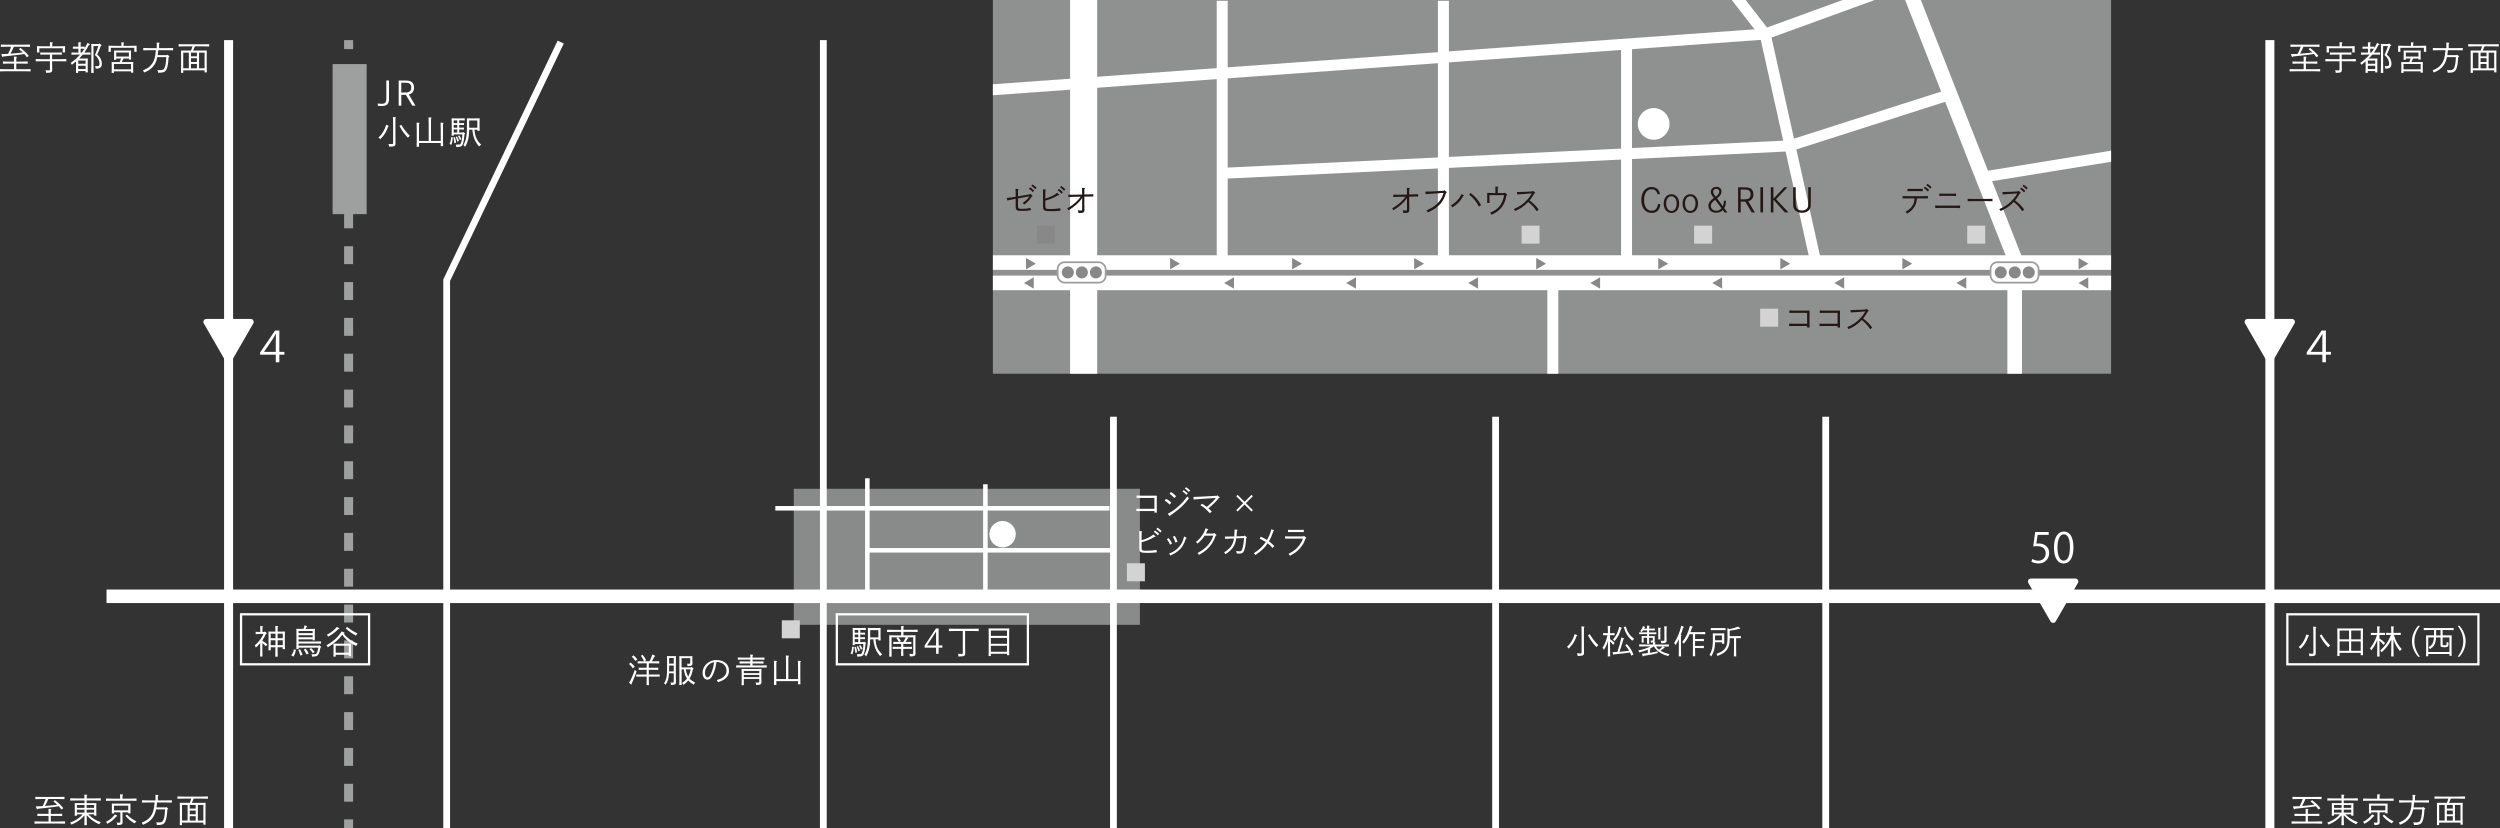 <?xml version="1.0" encoding="UTF-8"?><svg id="_レイヤー_2" xmlns="http://www.w3.org/2000/svg" xmlns:xlink="http://www.w3.org/1999/xlink" viewBox="0 0 906.88 300.5"><rect x="0" y="0" width="906.88" height="300.5" fill="#333333" stroke="none"/><defs><style>.cls-1{stroke-width:.82px;}.cls-1,.cls-2,.cls-3,.cls-4,.cls-5,.cls-6,.cls-7,.cls-8,.cls-9{stroke:#fff;}.cls-1,.cls-2,.cls-3,.cls-5,.cls-10,.cls-11,.cls-6,.cls-12,.cls-7,.cls-8,.cls-9{fill:none;}.cls-1,.cls-2,.cls-3,.cls-5,.cls-11,.cls-6,.cls-12,.cls-7,.cls-13,.cls-8,.cls-9{stroke-miterlimit:10;}.cls-2{stroke-width:9.82px;}.cls-3{stroke-width:1.64px;}.cls-14{fill:#231815;}.cls-14,.cls-15,.cls-10,.cls-16,.cls-17,.cls-18,.cls-19,.cls-20{stroke-width:0px;}.cls-4{stroke-linecap:round;stroke-linejoin:round;stroke-width:2.17px;}.cls-4,.cls-16,.cls-13{fill:#fff;}.cls-5{stroke-width:4.91px;}.cls-15{fill:#d3d3d4;}.cls-11{stroke-dasharray:0 0 6.5 6.5;}.cls-11,.cls-12{stroke:#9e9f9f;}.cls-11,.cls-12,.cls-9{stroke-width:3.27px;}.cls-17{fill:#9e9f9f;}.cls-18{fill:#888;}.cls-19{opacity:.8;}.cls-19,.cls-20{fill:#9fa0a0;}.cls-6{stroke-width:2.46px;}.cls-20{opacity:.85;}.cls-21{clip-path:url(#clippath);}.cls-7{stroke-width:5.3px;}.cls-13{stroke:#9e9e9f;stroke-width:.65px;}.cls-8{stroke-width:3.98px;}</style><clipPath id="clippath"><rect class="cls-10" x="360.17" width="405.63" height="135.57"/></clipPath></defs><g id="_レイヤー_1-2"><rect class="cls-19" x="287.95" y="177.3" width="125.56" height="49.35"/><circle class="cls-16" cx="363.69" cy="193.78" r="4.79"/><line class="cls-5" x1="38.64" y1="216.31" x2="906.88" y2="216.31"/><line class="cls-9" x1="82.92" y1="14.55" x2="82.92" y2="300.5"/><line class="cls-6" x1="298.67" y1="14.55" x2="298.67" y2="300.5"/><polyline class="cls-6" points="162.03 300.5 162.03 101.64 203.4 15.27"/><line class="cls-6" x1="403.9" y1="151.17" x2="403.9" y2="300.5"/><line class="cls-6" x1="542.53" y1="151.17" x2="542.53" y2="300.5"/><line class="cls-6" x1="662.28" y1="151.17" x2="662.28" y2="300.5"/><line class="cls-12" x1="126.46" y1="14.55" x2="126.46" y2="17.82"/><line class="cls-11" x1="126.46" y1="24.32" x2="126.46" y2="293.98"/><line class="cls-12" x1="126.46" y1="297.23" x2="126.46" y2="300.5"/><line class="cls-9" x1="823.4" y1="14.55" x2="823.4" y2="300.5"/><rect class="cls-17" x="120.65" y="23.25" width="12.35" height="54.43"/><line class="cls-3" x1="403.18" y1="199.62" x2="314.63" y2="199.62"/><line class="cls-3" x1="281.25" y1="184.38" x2="402.45" y2="184.38"/><line class="cls-3" x1="314.63" y1="173.49" x2="314.63" y2="214.69"/><line class="cls-3" x1="357.45" y1="214.69" x2="357.45" y2="175.67"/><rect class="cls-20" x="360.17" width="405.63" height="135.57"/><g class="cls-21"><line class="cls-7" x1="353.71" y1="95.24" x2="782.86" y2="95.24"/><line class="cls-7" x1="353.71" y1="102.63" x2="782.86" y2="102.63"/><line class="cls-2" x1="393.09" y1="-4.12" x2="393.09" y2="140.27"/><polyline class="cls-7" points="730.83 140.27 730.83 93.77 691.74 -5.58"/><polyline class="cls-8" points="355.18 32.92 640.3 12.35 679.1 -1.76"/><line class="cls-8" x1="443.36" y1="97.29" x2="443.36" y2=".29"/><line class="cls-8" x1="523.6" y1="97.29" x2="523.6" y2=".29"/><line class="cls-8" x1="590.03" y1="97.29" x2="590.03" y2="16.17"/><line class="cls-8" x1="563.29" y1="139.1" x2="563.29" y2="102.58"/><polyline class="cls-8" points="658.52 94.35 640.3 12.35 627.07 -4.7"/><path class="cls-8" d="M442.77,62.9c1.47,0,206.34-9.99,206.34-9.99l57.91-18.52"/><line class="cls-8" x1="720.25" y1="64.08" x2="769.04" y2="56.14"/></g><rect class="cls-13" x="383.66" y="95.12" width="17.42" height="7.4" rx="2.49" ry="2.49"/><circle class="cls-18" cx="387.36" cy="98.82" r="2.18"/><circle class="cls-18" cx="392.45" cy="98.82" r="2.18"/><circle class="cls-18" cx="397.53" cy="98.82" r="2.18"/><rect class="cls-13" x="722.07" y="95.12" width="17.42" height="7.4" rx="2.49" ry="2.49"/><circle class="cls-18" cx="725.77" cy="98.82" r="2.18"/><circle class="cls-18" cx="730.86" cy="98.82" r="2.18"/><circle class="cls-18" cx="735.94" cy="98.82" r="2.18"/><circle class="cls-16" cx="599.87" cy="44.95" r="5.75"/><rect class="cls-15" x="713.62" y="81.86" width="6.53" height="6.53"/><rect class="cls-15" x="408.79" y="204.33" width="6.53" height="6.53"/><rect class="cls-15" x="283.6" y="225.02" width="6.53" height="6.53"/><rect class="cls-15" x="614.55" y="81.86" width="6.53" height="6.53"/><rect class="cls-15" x="551.95" y="81.86" width="6.53" height="6.53"/><rect class="cls-18" x="376.13" y="81.86" width="6.53" height="6.53"/><rect class="cls-15" x="638.5" y="111.98" width="6.53" height="6.53"/><path class="cls-14" d="M695.39,71.96c-.16,1.31-.28,1.77-.65,2.54-.61,1.26-1.44,2.1-2.96,3.01-.14-.29-.3-.48-.54-.67,1.46-.86,2.22-1.6,2.75-2.67.32-.67.42-1.07.53-2.21h-2.69c-.52,0-1.19.01-1.68.02v-.85c.46.01,1.14.04,1.68.04h5.85c.48,0,1.26-.02,1.67-.04v.85c-.43-.01-1.21-.02-1.67-.02h-2.29ZM697.48,69.36c-.34-.01-.84-.02-1.2-.02h-3.14c-.35,0-.85.01-1.2.02v-.86c.35.01.85.02,1.2.02h3.14c.36,0,.86-.01,1.2-.02v.86ZM698.28,67.73c.56.35.94.64,1.52,1.2l-.49.54c-.55-.59-.83-.83-1.45-1.25l.42-.49ZM699.17,66.68c.56.35.92.64,1.51,1.2l-.48.54c-.56-.59-.83-.83-1.45-1.25l.42-.49Z"/><path class="cls-14" d="M711.04,75.49c-.44-.04-1.21-.06-1.68-.06h-5.68c-.54,0-1.15.02-1.68.06v-.96c.5.04,1.13.06,1.68.06h5.68c.48,0,1.25-.02,1.68-.06v.96ZM709.55,71.12c-.32-.02-.85-.06-1.19-.06h-3.66c-.34,0-.88.04-1.2.06v-.92c.32.04.86.06,1.2.06h3.66c.34,0,.86-.02,1.19-.06v.92Z"/><path class="cls-14" d="M722.77,73c-.56-.02-1.51-.04-2.15-.04h-4.7c-.59,0-1.63.01-2.15.04v-.88c.49.02,1.54.04,2.15.04h4.7c.66,0,1.62-.01,2.15-.04v.88Z"/><path class="cls-14" d="M726.39,69.66c1.01-.01,2.85-.06,3.62-.11l2.02-.13.19-.22.68.55c.08.06.12.12.12.19,0,.06-.05.11-.1.12l-.18.05c-.8,1.38-1.02,1.68-1.76,2.59,1.56,1.2,2.29,1.94,3.3,3.32l-.73.59c-1.07-1.57-1.7-2.25-3.07-3.35-1.33,1.43-2.69,2.38-4.76,3.32-.13-.32-.23-.47-.48-.72,2.4-1.09,3.6-1.94,5-3.53.65-.74.89-1.08,1.56-2.18l-1.71.13c-2.08.13-2.84.19-3.59.25l-.11-.89ZM733.19,68.05c.58.35.94.64,1.52,1.2l-.49.54c-.55-.59-.83-.83-1.44-1.25l.41-.49ZM734.08,67.01c.56.35.94.65,1.51,1.21l-.48.53c-.55-.59-.83-.83-1.45-1.24l.42-.5Z"/><path class="cls-14" d="M655.54,113.49h-5.01c-.41,0-1.04.01-1.44.02v-.88c.36.02.95.04,1.44.04h5.91q-.02.37-.04,1.88v2.15c0,.96.01,1.66.04,2.11h-.9v-.56h-5.1c-.4,0-1.08.01-1.44.02v-.86c.36.01.97.02,1.44.02h5.1v-3.95Z"/><path class="cls-14" d="M666.58,113.49h-5.01c-.41,0-1.04.01-1.44.02v-.88c.36.02.95.04,1.44.04h5.91q-.02.37-.04,1.88v2.15c0,.96.01,1.66.04,2.11h-.9v-.56h-5.1c-.4,0-1.08.01-1.44.02v-.86c.36.01.97.02,1.44.02h5.1v-3.95Z"/><path class="cls-14" d="M671.27,112.48c1.01-.01,2.85-.06,3.62-.11l2.01-.13.19-.22.68.55c.08.06.12.12.12.19,0,.06-.05.11-.1.12l-.18.05c-.8,1.38-1.02,1.68-1.76,2.59,1.56,1.2,2.29,1.94,3.3,3.32l-.73.59c-1.07-1.57-1.7-2.25-3.07-3.35-1.33,1.43-2.69,2.38-4.76,3.32-.13-.32-.23-.47-.48-.72,2.4-1.09,3.6-1.94,5-3.53.65-.74.89-1.08,1.56-2.18l-1.71.13c-2.08.13-2.84.19-3.59.25l-.11-.89Z"/><path class="cls-16" d="M418.76,180.62h-5.01c-.41,0-1.04.01-1.44.02v-.88c.36.02.95.04,1.44.04h5.91q-.02.37-.04,1.88v2.15c0,.96.01,1.66.04,2.11h-.9v-.56h-5.1c-.4,0-1.08.01-1.44.02v-.86c.36.01.97.02,1.44.02h5.1v-3.95Z"/><path class="cls-16" d="M422.97,180.94c.82.41,1.28.73,1.93,1.39l-.61.72c-.84-.84-1.1-1.04-1.79-1.43l.47-.68ZM423.6,186.39c1.21-.61,2.59-1.57,3.86-2.69,1.28-1.15,2.3-2.28,3.24-3.6.19.25.37.44.6.66-1.49,1.92-2.47,2.94-4.08,4.25-.67.54-1.19.92-2.67,1.96-.04.18-.1.26-.18.26-.06,0-.14-.06-.2-.14l-.56-.7ZM424.75,178.47c.7.4,1.17.79,1.89,1.52l-.65.66c-.66-.72-1.14-1.13-1.77-1.54l.53-.65ZM429.34,177.77c.56.35.94.65,1.52,1.21l-.49.53c-.55-.59-.83-.83-1.45-1.24l.42-.5ZM430.23,176.72c.56.36.92.65,1.51,1.21l-.48.53c-.56-.59-.83-.82-1.45-1.24l.42-.5Z"/><path class="cls-16" d="M441.58,179.66l.71.58c.12.1.16.14.16.2,0,.07-.07.13-.13.16l-.18.07c-1.01,1.27-2.28,2.52-3.79,3.72.54.48.74.68,1.21,1.2l-.7.59c-1.27-1.43-1.94-2.02-3.37-2.88l.47-.58c.6.31,1.2.7,1.79,1.16.2-.17.4-.34.49-.42,1.39-1.16,1.85-1.62,2.83-2.83l-4.82.31c-.43.02-2.46.19-3.24.26l-.11-.94c.7-.01,2.33-.07,3.3-.13l5.21-.29.18-.19Z"/><path class="cls-16" d="M448.94,185.55l-.5-.49,2.52-2.53-2.52-2.52.5-.5,2.52,2.53,2.52-2.53.5.5-2.52,2.52,2.52,2.53-.5.49-2.52-2.52-2.52,2.52Z"/><path class="cls-16" d="M414.14,198.83c0,.86.16.95,1.8.95,1.34,0,2.52-.1,3.56-.29l.18.85c-.83.13-1.99.22-3.05.22-1.48,0-2.16-.05-2.53-.16-.6-.18-.82-.59-.82-1.51v-4.45c0-.94-.01-1.48-.04-1.8l.92.08c.14.01.2.05.2.13,0,.06-.05.12-.23.23-.01.37-.01.56-.01,1.36v1.54c1.66-.44,3.54-1.37,4.27-2.1l.68.59c.06.05.1.13.1.18,0,.08-.1.13-.23.13-.05,0-.12,0-.19-.01-1.61.95-2.66,1.39-4.63,1.94v2.12ZM418.98,192.46c.56.35.94.64,1.51,1.2l-.48.54c-.56-.59-.83-.83-1.45-1.25l.42-.49ZM419.86,191.42c.58.35.93.65,1.52,1.21l-.49.53c-.55-.59-.83-.83-1.44-1.24l.41-.5Z"/><path class="cls-16" d="M423.86,195.18l.11.11c.47.52.85,1.12,1.21,1.92l-.77.36c-.4-.95-.62-1.34-1.13-1.98l.58-.41ZM430.31,195c.1.05.14.11.14.17,0,.1-.07.16-.26.22-.79,2.3-1.52,3.42-2.99,4.59-.76.6-1.19.84-2.67,1.56-.11-.25-.23-.46-.44-.71,1.27-.53,1.8-.83,2.5-1.37,1.04-.82,1.91-1.93,2.39-3.09.17-.41.31-.86.49-1.56.02-.11.04-.13.06-.2l.79.4ZM426.09,194.37s.04.05.08.12c.42.56.73,1.24.98,2.04l-.79.28c-.32-1.07-.41-1.27-.9-2.1l.62-.34Z"/><path class="cls-16" d="M440.22,193.54l.19-.22.72.55c.14.11.17.13.17.2,0,.1-.05.13-.3.25-.73,2.1-1.62,3.51-3.07,4.87-.78.73-1.46,1.21-2.99,2.12-.17-.32-.26-.43-.56-.68,1.58-.89,2.4-1.46,3.27-2.33,1.17-1.15,1.88-2.29,2.48-3.99h-3.13c-.64,1.01-1.58,2.06-2.59,2.88-.18-.26-.34-.41-.62-.55,1.09-.85,1.9-1.75,2.59-2.9.49-.8.71-1.31.95-2.09l.79.28c.13.05.17.08.17.14,0,.1-.05.14-.25.22-.26.61-.38.86-.59,1.25h2.77Z"/><path class="cls-16" d="M451.34,194.43l.14-.19.71.56c.12.1.13.12.13.18,0,.1-.06.14-.24.19-.19,2.37-.28,2.85-.65,4.15-.35,1.2-.73,1.5-2.02,1.5-.2,0-.37-.01-.75-.02-.05-.41-.11-.6-.29-.92.55.08.86.11,1.14.11.64,0,.86-.16,1.09-.78.32-.86.53-2.05.68-4.03l-2.83.11c-.14,1.02-.41,1.87-.8,2.64-.64,1.21-1.46,2.04-3.11,3.11-.11-.2-.31-.49-.49-.66,1.7-1.12,2.45-1.88,3-3.06.28-.58.47-1.22.58-2-1.97.07-2.1.08-3.21.16l-.07-.86h.38c1.64,0,2.44-.01,2.99-.02.08-.85.12-1.56.12-2.23,0-.11,0-.16-.01-.29l.88.07c.14.01.22.08.22.18,0,.08-.06.16-.23.25l-.14,1.98,2.79-.11Z"/><path class="cls-16" d="M462.02,192.31c.08.04.14.1.14.17,0,.08-.07.14-.25.2q-.06.19-.25.73c-.37,1.06-.86,2.14-1.34,2.94.65.47,1.32,1.08,1.94,1.76l-.66.66c-.68-.78-1.03-1.12-1.74-1.68-1.05,1.6-2.29,2.77-4.46,4.26-.14-.28-.36-.52-.58-.67,1.99-1.28,3.26-2.48,4.34-4.09q-1.24-.73-2.21-1.22l.41-.67c.96.43,1.62.77,2.24,1.18.71-1.18,1.32-2.69,1.58-3.91l.83.35Z"/><path class="cls-16" d="M466.16,194.55c.37.02.84.02,1.2.02h5.46l.18-.19.73.58c.08.06.12.12.12.18,0,.08-.08.16-.29.22-.41,1.18-.56,1.51-.97,2.16-1.19,1.83-2.48,2.99-4.68,4.11-.14-.35-.23-.48-.5-.71,1.94-.98,3.12-1.96,4.15-3.42.46-.65.7-1.09,1.1-2.13h-5.3c-.32,0-.85.01-1.2.02v-.84ZM472.95,193.02c-.34-.01-.85-.02-1.2-.02h-3.33c-.35,0-.85.01-1.2.02v-.83c.35.01.85.02,1.2.02h3.33c.35,0,.86-.01,1.2-.02v.83Z"/><path class="cls-16" d="M571.98,230.32c.13.05.19.11.19.17,0,.08-.05.12-.24.2-.78,2.16-1.42,3.17-2.9,4.59-.18-.26-.37-.48-.6-.65.88-.82,1.27-1.31,1.79-2.23.42-.76.65-1.3.98-2.36l.78.28ZM574.63,227.3c.11.01.17.05.17.12,0,.06-.06.13-.22.23q-.01.42-.01,3.09v2.94c0,.4.01,1.8.02,2.27.01.43.01.76.01.85,0,.55-.1.74-.43.92-.37.18-.56.2-1.88.23-.04-.42-.06-.5-.26-.97.58.04.92.05,1.2.05.46,0,.5-.05.5-.5v-5.78c0-1.97-.02-3.15-.08-3.54l.98.1ZM576.68,230.04c.97,1.61,2.02,2.93,3.13,3.97-.37.36-.61.59-.71.71-1.19-1.2-1.99-2.31-3.07-4.27l.65-.41Z"/><path class="cls-16" d="M584.04,231.84c.66.42,1.14.82,1.69,1.37l-.55.71c-.31-.41-.76-.9-1.14-1.22v1.92c0,1.55.02,2.72.06,3.5h-.88c.04-.78.06-1.95.06-3.5v-2.09c-.2.7-.29.92-.49,1.4-.35.83-.55,1.21-.96,1.82-.3-.52-.31-.54-.52-.78.84-1.25,1.39-2.66,1.8-4.56h-.62c-.32,0-.7.01-.95.02v-.79c.26.01.7.02.95.02h.79c-.01-1.44-.04-2.33-.07-2.65l.89.1c.11.01.18.05.18.12,0,.06-.06.13-.22.23-.01.37-.01.41-.02,2.21h.71c.26,0,.7-.01.96-.02v.79c-.25-.01-.64-.02-.96-.02h-.71v1.43ZM591.76,237.85c-.17-.44-.31-.83-.48-1.18-1.19.22-1.92.31-2.82.4q-2.09.2-2.92.31c-.1.12-.14.16-.19.16-.06,0-.12-.06-.16-.16l-.26-.8c.64-.02,1.22-.06,1.78-.1.74-2.19,1.09-3.49,1.42-5.24l.9.31c.07.02.12.08.12.13,0,.06-.06.12-.23.18q-.25.82-.77,2.52c-.17.56-.35,1.12-.67,2.05.7-.06,1.39-.11,2.09-.19.47-.06.94-.12,1.4-.19-.35-.64-.77-1.22-1.4-2l.56-.42c1.21,1.33,1.86,2.36,2.39,3.8l-.76.42ZM588.14,227.66c.13.05.19.11.19.17,0,.07-.05.12-.24.2-.59,2-1.19,3.14-2.42,4.57-.19-.3-.3-.42-.56-.59.67-.83.98-1.3,1.38-2.08.42-.83.6-1.38.88-2.55l.78.28ZM589.72,227.28c.37,1.13.67,1.79,1.22,2.59.49.72.85,1.09,1.85,1.9-.3.18-.44.32-.66.66-1-.88-1.39-1.33-1.96-2.24-.55-.89-.79-1.46-1.16-2.75l.71-.16Z"/><path class="cls-16" d="M603.81,234.83c.07.05.11.08.11.13,0,.1-.06.12-.3.14q-.19.14-.74.56c-.16.12-.31.23-.55.37.82.53,1.59.82,3.3,1.27-.2.23-.34.41-.48.71-1.55-.47-2.45-.86-3.33-1.49-.82-.58-1.32-1.12-1.87-2.03-.48.3-.97.59-1.48.84h.07c.16.04.22.06.22.13s-.06.14-.23.24v1.12c.84-.13,1.76-.3,2.78-.53v.62c-1.06.32-2.67.65-5.03,1.01-.1.14-.18.2-.24.2-.07,0-.16-.07-.18-.17l-.25-.83c.67-.04,1.38-.1,2.13-.19v-1.27c-.95.41-1.97.73-3.12,1-.08-.29-.12-.36-.29-.72,1.69-.32,3.11-.79,4.41-1.46h-1.73c-.71,0-1.76.02-2.4.05v-.78c.64.02,1.69.05,2.4.05h2.6v-.76c-.19.02-.43.05-.72.05-.04-.35-.06-.47-.16-.71.23.01.34.01.43.01.36,0,.4-.02.4-.4v-.62h-1.34v.4c0,.78.01,1.39.04,1.75h-.8c.01-.42.02-.98.02-1.75v-.4h-1.26v.71c0,.44.01.82.04,1.02h-.74c.01-.23.02-.55.02-1.02v-.53c0-.28-.01-.67-.02-.85.3.01.66.02,1.06.02h.91v-.68h-1.9c-.32,0-.71.01-.96.02v-.7c.26.01.71.02.96.02h1.9v-.71h-1.48c-.14.23-.31.46-.48.67-.17-.14-.36-.3-.53-.37.56-.74.79-1.18.98-1.87l.61.23c.13.05.19.1.19.18,0,.07-.05.11-.26.17-.05.11-.1.23-.14.34h1.1c-.01-.52-.02-.84-.04-1.09l.82.08c.14.01.2.05.2.12s-.06.14-.23.24v.65h1.1c.26,0,.7,0,.96-.01v.7c-.25-.01-.64-.02-.96-.02h-1.12v.71h1.67c.26,0,.7-.01.96-.02v.7c-.25-.01-.64-.02-.96-.02h-1.67v.68h1.01c.38,0,.74-.01,1.05-.02-.01.13-.02.53-.02.71v.25q.01.72.01.77c0,.25-.1.42-.35.53l.49.05c.14.01.22.05.22.12s-.07.14-.23.24v.43h2.59c.72,0,1.78-.02,2.4-.05v.78c-.56-.02-1.47-.05-2.17-.05l.58.34ZM600.7,234.5c.31.44.67.85,1.1,1.19.47-.36.91-.74,1.29-1.19h-2.4ZM602.3,230.19c0,.78,0,1.38.02,1.75h-.8c.01-.42.02-1,.02-1.75v-.7c0-.95-.01-1.45-.04-1.8l.82.08c.14.01.2.05.2.12s-.06.14-.23.24v2.05ZM604.57,232.26c0,.85-.37,1.06-1.94,1.08-.04-.44-.07-.58-.23-.91.35.04.54.04.83.04.47,0,.53-.05.53-.49v-3.02c0-.79-.04-1.58-.1-1.76l.95.08c.11.01.18.06.18.13s-.06.13-.22.23q-.02.23-.04,1.32v1.88c0,.22.01.86.04,1.28v.14Z"/><path class="cls-16" d="M608.99,231.87c-.44.97-.65,1.33-1.16,2.15-.23-.41-.29-.49-.55-.76,1.22-1.88,1.99-3.72,2.6-6.28l.8.32c.12.05.17.1.17.17,0,.1-.04.13-.29.2-.34,1.2-.5,1.69-.91,2.7h.17c.12.02.19.07.19.14,0,.06-.06.13-.23.23q0,.23-.01,2.05v2.85c0,1.12.02,1.9.05,2.46h-.86c.02-.54.04-1.35.04-2.46v-3.78ZM614.89,231.8h1.29c.58,0,1.39-.01,1.91-.04v.83c-.52-.02-1.33-.04-1.91-.04h-1.29v1.77h1.29c.58,0,1.39-.01,1.91-.04v.83c-.52-.02-1.33-.04-1.91-.04h-1.29v.54c0,1.1.01,1.92.04,2.46h-.86c.02-.54.04-1.35.04-2.46v-5.56h-1.21c-.58,1.39-1.13,2.27-2.08,3.44-.2-.25-.34-.38-.61-.58,1.32-1.58,2.16-3.36,2.83-5.9l.78.23c.17.05.24.12.24.2s-.02.11-.26.18c-.22.64-.41,1.19-.6,1.68h3.45c.59,0,1.4-.02,1.92-.05v.83c-.52-.01-1.33-.04-1.92-.04h-1.75v1.74Z"/><path class="cls-16" d="M622.15,232.96c-.02,1.02-.12,1.91-.29,2.58-.24.94-.64,1.83-1.13,2.58-.24-.29-.34-.38-.59-.56.83-1.28,1.19-2.82,1.19-5.01v-1.74c0-.37-.01-.85-.02-1.07.42.02.78.02,1.32.02h1.54c.54,0,.9,0,1.32-.02-.01.22-.02.68-.02,1.07v1.54c0,.43.01.91.02,1.16h-.85v-.54h-2.48ZM625.95,228.6c-.25-.01-.62-.01-.95-.01h-3.45c-.32,0-.71,0-.96.01v-.78c.26.01.7.01.96.01h3.45c.25,0,.68,0,.95-.01v.78ZM624.63,230.51h-2.49v1.75h2.49v-1.75ZM627.42,228.18c1.28-.25,2.09-.48,3.11-.9l.67.58c.06.05.1.12.1.17,0,.06-.06.11-.19.11-.04,0-.14-.01-.22-.02-1.3.35-1.86.46-3.44.65v1.98h2.87c.36,0,.86-.01,1.2-.02v.79c-.33-.01-.84-.02-1.2-.02h-.54v4.15c0,1.1.01,1.92.04,2.46h-.86c.04-.54.05-1.35.05-2.46v-4.15h-1.55v.22c0,1.81-.3,2.97-1.03,3.97-.68.95-1.32,1.37-3.41,2.28-.17-.47-.22-.56-.35-.78,1.97-.79,2.59-1.21,3.2-2.12.55-.84.78-1.83.78-3.54,0-1.25-.01-2.39-.04-3.65l.82.32Z"/><path class="cls-16" d="M137.05,37.53c.4.07.95.12,1.4.12,1.26,0,1.69-.49,1.69-1.97v-6.49h.97v6.49c0,1.1-.16,1.68-.55,2.1-.44.48-1.1.68-2.18.68-.32,0-1.06-.04-1.33-.07v-.86Z"/><path class="cls-16" d="M146.43,29.2c1.37,0,1.85.06,2.4.28.88.34,1.37,1.16,1.37,2.27,0,.9-.3,1.61-.86,2.04-.29.22-.46.29-1.04.46l2.41,4.08h-1.15l-2.33-3.93h-1.66v3.93h-.95v-9.11h1.81ZM146.48,33.56c1.01,0,1.34-.02,1.74-.17.64-.23.97-.8.97-1.65,0-.73-.3-1.28-.83-1.52-.38-.18-.71-.22-1.9-.22h-.9v3.56h.91Z"/><path class="cls-16" d="M140.85,45.56c.13.05.19.11.19.17,0,.08-.05.12-.24.2-.78,2.16-1.42,3.17-2.9,4.59-.18-.26-.37-.48-.6-.65.88-.82,1.27-1.31,1.79-2.23.42-.76.65-1.3.98-2.36l.78.28ZM143.5,42.54c.11.01.17.05.17.12,0,.06-.06.13-.22.23q-.01.42-.01,3.09v2.94c0,.4.01,1.8.02,2.27.01.43.01.76.01.85,0,.55-.1.74-.43.92-.37.18-.56.2-1.88.23-.04-.42-.06-.5-.26-.97.58.04.92.05,1.2.05.46,0,.5-.05.5-.5v-5.78c0-1.97-.02-3.15-.08-3.54l.98.1ZM145.55,45.27c.97,1.61,2.02,2.93,3.13,3.97-.37.36-.61.59-.71.71-1.19-1.2-1.99-2.31-3.07-4.27l.65-.41Z"/><path class="cls-16" d="M155.51,51.12v-6.06c0-1.35-.02-2.11-.06-2.49l.94.08c.13.01.2.06.2.12,0,.07-.07.14-.23.24q-.01.23-.01,2.05v6.06h3.53v-4.16c0-1.37-.02-2.12-.06-2.49l.92.08c.12.01.19.05.19.12s-.06.13-.22.23q-.01.23-.01,2.06v3.6c0,1.09.01,1.92.04,2.45h-.86v-1.14h-7.88v1.38h-.86c.02-.54.04-1.36.04-2.46v-3.83c0-1.37-.01-2.12-.05-2.49l.92.08c.12.01.19.05.19.12s-.06.13-.23.23q0,.23-.01,2.06v4.16h3.51Z"/><path class="cls-16" d="M164.2,49.83c.08.01.13.05.13.11,0,.04-.01.08-.05.11l-.08.06c-.04,1.1-.16,1.65-.53,2.48-.17-.19-.34-.3-.6-.4.32-.59.52-1.4.52-2.11,0-.07,0-.18-.01-.31l.62.06ZM166.58,44.66h.29c.47,0,1.08-.01,1.44-.02v.72c-.37-.01-1.04-.04-1.44-.04h-.29v.98h.29c.47,0,1.08-.01,1.44-.02v.71c-.37-.01-1.04-.02-1.44-.02h-.29v1.1h1.2l.18-.2.67.46c.07.05.11.1.11.14,0,.08-.01.11-.24.2-.17,1.9-.24,2.45-.47,3.2-.24.85-.5,1.16-1.1,1.33-.31.08-.46.11-1.4.14-.04-.4-.1-.61-.2-.9h.19c.19.01.23.01.33.01.89,0,1.07-.05,1.24-.3.16-.23.32-.82.44-1.49.08-.43.1-.56.19-1.9h-3.13v.46h-.77c.02-.48.04-1.18.04-2.11v-2.27c0-.72-.01-1.52-.04-1.91.28.01.61.01.96.01h2.38q.98-.01,1.43-.02v.78c-.38-.02-1.02-.04-1.43-.04h-.58v.98ZM165.01,49.76c.31.97.35,1.18.44,2l-.65.19c-.04-.72-.13-1.31-.32-2.07l.53-.12ZM164.59,43.68v.98h1.28v-.98h-1.28ZM164.59,46.3h1.28v-.98h-1.28v.98ZM164.59,48.07h1.28v-1.1h-1.28v1.1ZM165.78,49.51c.44.82.5.94.72,1.63l-.59.25c-.12-.5-.34-1.1-.61-1.67l.48-.22ZM166.58,49.11c.55.8.6.88.8,1.39l-.54.31c-.2-.53-.44-1.02-.73-1.45l.47-.25ZM172.1,47.05c.14,1.37.31,2.13.67,2.97.38.92.82,1.51,1.8,2.51-.34.18-.58.36-.78.6-.91-1.08-1.31-1.73-1.73-2.79-.38-.98-.56-1.76-.71-3.29h-1.15c-.01,1.31-.11,2.3-.29,3.14-.29,1.28-.65,2.22-1.2,3.09-.18-.29-.35-.46-.6-.66.91-1.55,1.27-3.23,1.27-5.94v-2.69q-.01-.84-.02-1.06c.4.01.76.01,1.32.01h1.99c.56,0,.92,0,1.33-.01-.02.22-.04.68-.04,1.06v2.21c0,.56.01.97.04,1.25h-.85v-.41h-1.06ZM173.15,43.71h-2.95v2.63h2.95v-2.63Z"/><path class="cls-16" d="M228.8,240.34c.65.56,1.01.94,1.47,1.51l-.72.59c-.55-.74-.79-1.02-1.38-1.58l.62-.52ZM230.94,243.57c-.66,1.82-.9,2.4-1.5,3.74-.18.37-.22.48-.32.76v.12c.02.08-.04.14-.11.14-.05,0-.1-.02-.16-.08l-.65-.6c.61-.89,1.34-2.54,2.07-4.67l.66.59ZM229.79,237.71c.59.5.9.84,1.43,1.51l-.72.56c-.48-.7-.76-1.03-1.32-1.56l.61-.52ZM235.6,239.88c.36-.61.59-1.18,1.06-2.49l.92.47c.07.04.12.1.12.14,0,.08-.06.11-.31.17-.46.91-.62,1.24-.94,1.72h1.25c.47,0,1.08-.01,1.44-.02v.8c-.37-.01-1.04-.04-1.44-.04h-2.34v1.59h2.22c.35,0,.85,0,1.2-.02v.8c-.35-.01-.85-.02-1.2-.02h-2.22v1.71h2.25c.48,0,1.26-.02,1.67-.04v.8c-.44-.01-1.21-.02-1.67-.02h-2.25v1c0,.91.01,1.68.04,2.11h-.84c.01-.47.02-1.14.02-2.11v-1h-2.11c-.52,0-1.19.01-1.68.02v-.8c.46.01,1.14.04,1.68.04h2.11v-1.71h-1.71c-.35,0-.85.01-1.19.02v-.8c.34.02.84.02,1.19.02h1.71v-1.59h-1.82c-.4,0-1.07.02-1.44.04v-.8c.36.01.97.02,1.44.02h.86c-.31-.72-.66-1.37-1.13-2.02l.61-.36c.67.82.94,1.22,1.31,2l-.66.37h1.85Z"/><path class="cls-16" d="M242.69,244.24c-.11,2.02-.44,3.03-1.25,4.15-.18-.22-.34-.37-.56-.54.9-1.37,1.1-2.4,1.1-5.55v-2.4c0-.71-.02-1.54-.04-1.91.23.01.41.02.71.02h1.85c.29,0,.48-.01.71-.02q-.02.37-.04,1.91v5.08c0,.44.01,1.08.04,2.29v.14c0,.83-.34,1.03-1.79,1.08-.04-.46-.08-.62-.2-.91.32.04.5.04.74.04.38,0,.44-.06.44-.49v-2.89h-1.71ZM242.73,242.27c0,.43,0,.85-.01,1.28h1.68v-2.13h-1.67v.85ZM244.4,240.73v-2.03h-1.67v2.03h1.67ZM251.35,242.79c-.13.64-.28,1.27-.49,1.9-.19.52-.43,1-.72,1.45.41.5.91.86,2.03,1.5-.2.22-.31.35-.53.73-.91-.53-1.5-.97-1.97-1.54-.44.58-.95,1.02-1.75,1.6-.18-.28-.26-.38-.52-.64.84-.59,1.34-1.04,1.78-1.64l-.05-.07c-.54-.88-.82-1.7-1.1-3.27h-.77v4.43c0,.55.01,1.02.02,1.28h-.88c.02-.29.04-.68.04-1.28v-8.16c0-.38-.01-.84-.04-1.06.26.01.52.01.86.01h3.07c.35,0,.6,0,.86-.01-.01.2-.04.61-.04.97v.32c.04.76.05,1.22.05,1.25,0,.41-.11.66-.35.84-.28.19-.44.23-1.47.23-.01-.42-.04-.55-.16-.9.67.04.68.04.78.04.31,0,.37-.08.37-.5v-1.54h-3.13v3.38h3.49l.16-.2.59.52c.07.06.11.11.11.17,0,.07-.06.12-.2.18l-.05.02ZM248.75,242.8c.16.91.42,1.8.89,2.61.25-.44.46-.91.6-1.4.12-.4.2-.8.29-1.21h-1.77Z"/><path class="cls-16" d="M259.87,240.28c.07.02.14.1.14.14,0,.06-.05.13-.17.2-.26,1.48-.5,2.39-.9,3.41-.71,1.79-1.37,2.51-2.34,2.51-1.04,0-1.74-1-1.74-2.49,0-1.67,1.01-3.23,2.6-4.05.74-.38,1.56-.58,2.48-.58,1.54,0,2.89.55,3.71,1.52.53.62.79,1.43.79,2.4,0,1.39-.65,2.46-1.98,3.26-.52.32-.78.43-2.02.88-.18-.47-.22-.53-.44-.79,1.21-.36,1.62-.54,2.23-.95.86-.6,1.31-1.42,1.31-2.43,0-1.12-.44-1.97-1.32-2.53-.6-.38-1.52-.66-2.25-.66q-.1,0-.53.02l.42.14ZM256.98,241.24c-.82.79-1.26,1.76-1.26,2.81,0,.96.37,1.68.88,1.68s.94-.47,1.4-1.56c.59-1.38,1-3,1-3.98-1,.28-1.46.53-2.01,1.06Z"/><path class="cls-16" d="M272.17,240.67h-1.98c-.6,0-1.42.01-1.92.04v-.8c.5.02,1.32.04,1.92.04h1.98v-.68h-2.38c-.62,0-1.64.02-2.15.04v-.8c.5.02,1.52.05,2.15.05h2.38v-.02c0-.55,0-.7-.01-1.12l.84.08c.14.01.22.05.22.12s-.06.14-.23.24v.7h2.17c.62,0,1.61-.02,2.15-.05v.82c-.54-.02-1.52-.05-2.15-.05h-2.17v.68h2.08c.58,0,1.39-.01,1.91-.04v.8c-.52-.02-1.33-.04-1.91-.04h-2.08v.71h2.76c.71,0,1.76-.01,2.39-.05v.83c-.62-.02-1.68-.05-2.39-.05h-6.31c-.7,0-1.75.01-2.39.05v-.82c.64.02,1.69.04,2.39.04h2.73v-.71ZM269.83,248.55h-.82c.01-.47.04-1.58.04-2.34v-1.24q-.01-1.97-.04-2.34c.47.04,1.16.05,1.8.05h3.63c.62,0,1.31-.01,1.78-.05q-.02.31-.04,1.88v1.45c0,.22.02.86.04,1.28v.16c.01.85-.37,1.06-1.94,1.08-.02-.43-.05-.55-.23-.91.36.02.55.04.84.04.48,0,.53-.05.53-.49v-.83h-5.59v2.25ZM275.42,243.39h-5.59v.78h5.59v-.78ZM269.83,245.62h5.59v-.78h-5.59v.78Z"/><path class="cls-16" d="M285.13,246.33v-6.06c0-1.35-.02-2.11-.06-2.49l.94.08c.13.01.2.06.2.12,0,.07-.07.14-.23.24q-.01.23-.01,2.05v6.06h3.53v-4.16c0-1.37-.02-2.12-.06-2.49l.92.08c.12.01.19.05.19.12s-.06.13-.22.23q-.01.23-.01,2.06v3.6c0,1.09.01,1.92.04,2.45h-.86v-1.14h-7.88v1.38h-.86c.02-.54.04-1.36.04-2.46v-3.83c0-1.37-.01-2.12-.05-2.49l.92.08c.12.01.19.05.19.12s-.06.13-.23.23q0,.23-.01,2.06v4.16h3.51Z"/><path class="cls-16" d="M17.61,295.97h-2.36c-.5,0-1.22.01-1.68.04v-.82c.46.02,1.17.04,1.68.04h2.36v-.72c0-.54,0-.68-.02-1.1l.85.07c.14.01.22.06.22.12,0,.07-.07.14-.23.24-.01.26-.01.32-.01.67v.72h2.47c.48,0,1.22-.01,1.67-.04v.82c-.44-.02-1.19-.04-1.67-.04h-2.47v2.03h2.79c.71,0,1.76-.02,2.39-.05v.84c-.62-.02-1.68-.05-2.39-.05h-6.31c-.7,0-1.75.02-2.39.05v-.84c.64.02,1.69.05,2.39.05h2.71v-2.03ZM12.96,292.5c.16.01.26.01.4.01.53,0,1.2-.02,2.1-.08.42-.84.79-1.7,1.09-2.59h-1.33c-.7,0-1.75.02-2.39.05v-.84c.64.02,1.69.05,2.39.05h5.76c.72,0,1.78-.02,2.4-.05v.84c-.62-.02-1.68-.05-2.4-.05h-3.44c-.35.86-.77,1.72-1.22,2.53.18-.01.37-.04.56-.05,1.94-.16,2.75-.24,3.89-.41-.36-.34-.79-.7-1.37-1.18l.54-.48c1.71,1.38,2.24,1.88,3.02,2.93l-.67.48c-.35-.47-.64-.84-.96-1.19-1.49.24-2.57.38-4.21.54-2.16.23-2.22.23-3.37.38l-.11.11c-.07.07-.12.11-.17.11s-.1-.05-.14-.19l-.36-.92Z"/><path class="cls-16" d="M30.64,295.81c-.8.89-1.32,1.34-2.12,1.91-.83.58-1.54.97-2.6,1.4-.14-.29-.28-.48-.5-.7,1.28-.49,2.04-.88,2.93-1.51.65-.47,1.07-.83,1.66-1.5h-2.1v.5h-.82c.02-.28.04-.68.04-1.27v-2.25c0-.38-.01-.84-.04-1.06.42.01.79.01,1.32.01h2.24v-.97h-2.78c-.66,0-1.74.02-2.39.05v-.84c.61.02,1.69.05,2.39.05h2.77c-.01-.72-.04-1.19-.06-1.39l.92.08c.11.01.18.05.18.12s-.06.13-.22.23c-.01.3-.02.42-.02.96h2.71c.77,0,1.79-.02,2.4-.05v.84c-.64-.02-1.67-.05-2.4-.05h-2.71c0,.32-.01.65-.01.97h2.22c.53,0,.9,0,1.32-.01-.02.22-.04.67-.04,1.06v2.25c0,.56.01.97.04,1.25h-.82v-.48h-2.12c.86.83,1.39,1.25,2.21,1.75.74.46,1.15.65,2.36,1.12-.26.23-.35.31-.62.73-.74-.3-1.57-.76-2.29-1.26-.73-.5-1.37-1.08-2.25-2.03v.12c0,1.57.02,2.73.06,3.5h-.9c.04-.78.06-1.95.06-3.5v-.04ZM27.9,292.01v1.04h2.75v-1.04h-2.75ZM30.64,293.72h-2.75v1.06h2.75v-1.06ZM31.42,293.06h2.72v-1.04h-2.72v1.04ZM34.15,294.77v-1.06h-2.72v1.06h2.72Z"/><path class="cls-16" d="M42.38,295.8c.12.08.16.13.16.19,0,.11-.05.13-.3.16-1.29,1.45-1.78,1.83-3.33,2.71-.14-.34-.25-.49-.48-.72,1.45-.76,2.33-1.49,3.3-2.75l.66.41ZM43.57,288.88c0-.34,0-.6-.01-.77l.88.08c.16.01.22.05.22.12s-.06.14-.23.24v1.16h2.71c.76,0,1.79-.01,2.39-.05v.85c-.64-.04-1.66-.05-2.39-.05h-6.3c-.66,0-1.74.02-2.39.05v-.85c.61.04,1.69.05,2.39.05h2.73v-.84ZM44.43,294.66v2.11c0,.22.02.86.04,1.28v.16c.01.85-.37,1.06-1.94,1.08-.02-.43-.05-.55-.23-.91.36.02.55.04.83.04.48,0,.53-.05.53-.49v-3.26h-2.3v.43h-.8c.02-.29.02-.68.02-1.27v-1.27c0-.38-.01-.84-.02-1.06.42.01.78.01,1.32.01h4.14c.54,0,.91,0,1.32-.01-.01.22-.02.67-.02,1.06v1.22c0,.56.01.97.02,1.25h-.8v-.36h-2.09ZM46.52,292.26h-5.17v1.68h5.17v-1.68ZM46.04,295.49c1.12,1.1,1.99,1.74,3.45,2.46-.22.22-.4.41-.62.73-1.32-.7-2.2-1.4-3.37-2.73l.54-.46Z"/><path class="cls-16" d="M60.1,292.89l.17-.18.64.5c.06.05.1.12.1.17,0,.1-.08.14-.29.2-.05,1.31-.22,2.72-.47,3.65-.29,1.08-.74,1.65-1.48,1.88-.36.11-.98.17-1.79.17h-.07c-.07-.5-.1-.6-.28-.97q.66.02.76.02c1,0,1.25-.06,1.56-.38.52-.54.84-2.05.92-4.33h-3.25c-.07.35-.17.68-.28,1.06-.66,2.15-2.16,3.65-4.52,4.51-.14-.35-.22-.49-.41-.77,1.61-.67,2.35-1.18,3.08-2.11,1-1.26,1.4-2.57,1.59-5.21h-2.18c-.66,0-1.74.01-2.39.05v-.85c.62.02,1.7.05,2.39.05h2.51v-1.27c0-.34-.01-.6-.02-.77l.88.08c.16.01.23.05.23.12s-.07.14-.24.24v1.6h2.69c.76,0,1.79-.01,2.4-.05v.85c-.65-.04-1.67-.05-2.4-.05h-2.97c-.06.6-.12,1.2-.22,1.79h3.35Z"/><path class="cls-16" d="M70.25,289.71c-.2.52-.41,1.03-.65,1.52h3.96c.41,0,.7,0,1.02-.01q-.02.38-.04,1.9v3.93c0,.96.01,1.66.04,2.11h-.82v-.76h-7.74v.92h-.8c.01-.48.02-1.18.02-2.11v-4.1c0-.72-.01-1.52-.02-1.9.31.01.6.01,1.02.01h2.63c.19-.49.37-1.01.5-1.52h-2.64c-.66,0-1.74.02-2.39.05v-.84c.62.02,1.7.05,2.39.05h6.31c.76,0,1.77-.02,2.39-.05v.84c-.64-.02-1.66-.05-2.39-.05h-2.79ZM68.05,291.99h-2.02v5.67h2.02v-5.67ZM70.99,293.32v-1.33h-2.16v1.33h2.16ZM68.83,294.02v1.36h2.16v-1.36h-2.16ZM68.83,296.07v1.6h2.16v-1.6h-2.16ZM73.77,297.66v-5.67h-2v5.67h2Z"/><path class="cls-16" d="M836.38,295.97h-2.36c-.5,0-1.22.01-1.68.04v-.82c.46.02,1.18.04,1.68.04h2.36v-.72c0-.54,0-.68-.02-1.1l.85.07c.14.01.22.06.22.12,0,.07-.07.14-.23.24-.01.26-.01.32-.01.67v.72h2.47c.48,0,1.22-.01,1.67-.04v.82c-.44-.02-1.19-.04-1.67-.04h-2.47v2.03h2.79c.71,0,1.76-.02,2.39-.05v.84c-.62-.02-1.68-.05-2.39-.05h-6.31c-.7,0-1.75.02-2.39.05v-.84c.64.02,1.69.05,2.39.05h2.71v-2.03ZM831.73,292.5c.16.01.26.01.4.01.53,0,1.2-.02,2.1-.08.42-.84.79-1.7,1.09-2.59h-1.33c-.7,0-1.75.02-2.39.05v-.84c.64.02,1.69.05,2.39.05h5.76c.72,0,1.77-.02,2.4-.05v.84c-.62-.02-1.68-.05-2.4-.05h-3.44c-.35.86-.77,1.72-1.22,2.53.18-.01.37-.04.56-.05,1.94-.16,2.75-.24,3.89-.41-.36-.34-.79-.7-1.37-1.18l.54-.48c1.71,1.38,2.24,1.88,3.02,2.93l-.67.48c-.35-.47-.64-.84-.96-1.19-1.49.24-2.57.38-4.21.54-2.16.23-2.22.23-3.37.38l-.11.11c-.07.07-.12.11-.17.11s-.1-.05-.14-.19l-.36-.92Z"/><path class="cls-16" d="M849.41,295.81c-.8.89-1.32,1.34-2.12,1.91-.83.58-1.54.97-2.6,1.4-.14-.29-.28-.48-.5-.7,1.28-.49,2.04-.88,2.93-1.51.65-.47,1.07-.83,1.65-1.5h-2.1v.5h-.82c.02-.28.04-.68.04-1.27v-2.25c0-.38-.01-.84-.04-1.06.42.01.79.01,1.32.01h2.24v-.97h-2.78c-.66,0-1.74.02-2.39.05v-.84c.61.02,1.69.05,2.39.05h2.77c-.01-.72-.04-1.19-.06-1.39l.92.08c.11.01.18.05.18.12s-.06.13-.22.23c-.01.3-.02.42-.02.96h2.71c.77,0,1.79-.02,2.4-.05v.84c-.64-.02-1.67-.05-2.4-.05h-2.71c0,.32-.01.65-.01.97h2.22c.53,0,.9,0,1.32-.01-.02.22-.04.67-.04,1.06v2.25c0,.56.01.97.04,1.25h-.82v-.48h-2.12c.86.83,1.39,1.25,2.21,1.75.74.46,1.15.65,2.36,1.12-.26.23-.35.31-.62.73-.74-.3-1.57-.76-2.29-1.26-.73-.5-1.37-1.08-2.25-2.03v.12c0,1.57.02,2.73.06,3.5h-.9c.04-.78.06-1.95.06-3.5v-.04ZM846.67,292.01v1.04h2.75v-1.04h-2.75ZM849.41,293.72h-2.75v1.06h2.75v-1.06ZM850.19,293.06h2.72v-1.04h-2.72v1.04ZM852.92,294.77v-1.06h-2.72v1.06h2.72Z"/><path class="cls-16" d="M861.15,295.8c.12.08.16.13.16.19,0,.11-.05.13-.3.16-1.3,1.45-1.78,1.83-3.33,2.71-.14-.34-.25-.49-.48-.72,1.45-.76,2.33-1.49,3.3-2.75l.66.41ZM862.34,288.88c0-.34,0-.6-.01-.77l.88.08c.16.01.22.05.22.12s-.06.14-.23.24v1.16h2.71c.76,0,1.79-.01,2.39-.05v.85c-.64-.04-1.65-.05-2.39-.05h-6.3c-.66,0-1.74.02-2.39.05v-.85c.61.04,1.69.05,2.39.05h2.73v-.84ZM863.2,294.66v2.11c0,.22.02.86.04,1.28v.16c.01.85-.37,1.06-1.94,1.08-.02-.43-.05-.55-.23-.91.36.02.55.04.83.04.48,0,.53-.05.53-.49v-3.26h-2.3v.43h-.8c.02-.29.02-.68.02-1.27v-1.27c0-.38-.01-.84-.02-1.06.42.01.78.01,1.32.01h4.14c.54,0,.91,0,1.32-.01-.01.22-.02.67-.02,1.06v1.22c0,.56.01.97.02,1.25h-.8v-.36h-2.09ZM865.29,292.26h-5.17v1.68h5.17v-1.68ZM864.81,295.49c1.12,1.1,1.99,1.74,3.45,2.46-.22.22-.4.41-.62.73-1.32-.7-2.19-1.4-3.37-2.73l.54-.46Z"/><path class="cls-16" d="M878.87,292.89l.17-.18.63.5c.06.05.1.12.1.17,0,.1-.08.14-.29.2-.05,1.31-.22,2.72-.47,3.65-.29,1.08-.74,1.65-1.48,1.88-.36.11-.98.17-1.79.17h-.07c-.07-.5-.1-.6-.28-.97q.66.02.76.02c1,0,1.25-.06,1.56-.38.52-.54.84-2.05.92-4.33h-3.25c-.07.35-.17.68-.28,1.06-.66,2.15-2.16,3.65-4.52,4.51-.14-.35-.22-.49-.41-.77,1.61-.67,2.35-1.18,3.08-2.11,1-1.26,1.4-2.57,1.6-5.21h-2.18c-.66,0-1.74.01-2.39.05v-.85c.62.02,1.7.05,2.39.05h2.51v-1.27c0-.34-.01-.6-.02-.77l.88.08c.16.01.23.05.23.12s-.07.14-.24.24v1.6h2.69c.76,0,1.79-.01,2.4-.05v.85c-.65-.04-1.67-.05-2.4-.05h-2.97c-.06.6-.12,1.2-.22,1.79h3.35Z"/><path class="cls-16" d="M889.03,289.71c-.2.52-.41,1.03-.65,1.52h3.96c.41,0,.7,0,1.02-.01q-.02.38-.04,1.9v3.93c0,.96.01,1.66.04,2.11h-.82v-.76h-7.74v.92h-.8c.01-.48.02-1.18.02-2.11v-4.1c0-.72-.01-1.52-.02-1.9.31.01.6.01,1.02.01h2.63c.19-.49.37-1.01.5-1.52h-2.64c-.66,0-1.74.02-2.39.05v-.84c.62.02,1.7.05,2.39.05h6.31c.76,0,1.78-.02,2.39-.05v.84c-.64-.02-1.65-.05-2.39-.05h-2.79ZM886.82,291.99h-2.01v5.67h2.01v-5.67ZM889.76,293.32v-1.33h-2.16v1.33h2.16ZM887.6,294.02v1.36h2.16v-1.36h-2.16ZM887.6,296.07v1.6h2.16v-1.6h-2.16ZM892.54,297.66v-5.67h-2v5.67h2Z"/><path class="cls-16" d="M5.1,23.08h-2.36c-.5,0-1.22.01-1.68.04v-.82c.46.02,1.17.04,1.68.04h2.36v-.72c0-.54,0-.68-.02-1.1l.85.07c.14.01.22.06.22.12,0,.07-.07.14-.23.24-.01.26-.01.32-.01.67v.72h2.47c.48,0,1.22-.01,1.67-.04v.82c-.44-.02-1.19-.04-1.67-.04h-2.47v2.03h2.79c.71,0,1.76-.02,2.39-.05v.84c-.62-.02-1.68-.05-2.39-.05H2.39c-.7,0-1.75.02-2.39.05v-.84c.64.02,1.69.05,2.39.05h2.71v-2.03ZM.44,19.61c.16.01.26.01.4.01.53,0,1.2-.02,2.1-.08.42-.84.79-1.7,1.09-2.59h-1.33c-.7,0-1.75.02-2.39.05v-.84c.64.02,1.69.05,2.39.05h5.76c.72,0,1.78-.02,2.4-.05v.84c-.62-.02-1.68-.05-2.4-.05h-3.44c-.35.86-.77,1.72-1.22,2.53.18-.01.37-.04.56-.05,1.94-.16,2.75-.24,3.89-.41-.36-.34-.79-.7-1.37-1.18l.54-.48c1.71,1.38,2.24,1.88,3.02,2.93l-.67.48c-.35-.47-.64-.84-.96-1.19-1.49.24-2.57.38-4.21.54-2.16.23-2.22.23-3.37.38l-.11.11c-.07.07-.12.11-.17.11s-.1-.05-.14-.19l-.36-.92Z"/><path class="cls-16" d="M18.9,22.22c0,.6.01,1.39.04,2.96,0,.02.01.05.01.13,0,.49-.11.72-.4.88-.35.19-.62.23-1.82.24-.04-.42-.07-.59-.24-.95.71.04.98.05,1.15.05.4,0,.46-.06.46-.5v-2.81h-2.75c-.66,0-1.74.01-2.39.04v-.84c.62.02,1.7.05,2.39.05h2.75v-1.67h-1.81c-.5,0-1.18.01-1.68.04v-.8c.59.01,1.16.02,1.68.02h4.47c.52,0,1.09-.01,1.67-.02v.8c-.44-.02-1.21-.04-1.67-.04h-1.86v1.67h2.76c.76,0,1.77-.02,2.39-.05v.84c-.64-.02-1.66-.04-2.39-.04h-2.76ZM21.22,16.79c.83,0,1.76-.01,2.39-.05-.02.43-.02.66-.02.91v.32c0,.3.01.66.04,1.04h-.91c.02-.35.04-.77.04-1.04v-.47h-8.5v.47c0,.28.01.7.04,1.04h-.91c.02-.38.04-.74.04-1.04v-.32c0-.25,0-.48-.02-.91.62.04,1.56.05,2.39.05h2.33v-.73c0-.37-.01-.52-.01-.77l.83.08c.17.01.24.05.24.12s-.07.14-.24.24v1.06s2.32,0,2.32,0Z"/><path class="cls-16" d="M30.77,17.44c.3-.53.61-1.12.96-1.86l.74.34c.12.05.16.1.16.18,0,.12-.04.14-.36.18-.53,1.04-1.06,1.94-1.67,2.78h.8c.46,0,1.07-.01,1.43-.04v.82c-.36-.01-1.03-.04-1.43-.04h-1.37c-.42.5-.85.97-1.31,1.43h2.12c.41,0,.7-.01,1.02-.02q-.02.4-.04,1.91v1.04c0,.96.01,1.66.04,2.11h-.82v-.5h-2.67v.67h-.82c.02-.49.04-1.13.04-2.11v-2.06c-.46.4-.96.8-1.51,1.23-.14-.28-.26-.46-.46-.66,1.45-1.03,2.36-1.83,3.41-3.03h-1.67c-.4,0-1.08.02-1.44.04v-.82c.36.02.97.04,1.44.04h1.07v-1.39h-1.02c-.32,0-.7.01-.95.02v-.79c.26.01.7.02.95.02h1.02v-.52c0-.54,0-.7-.02-1.1l.85.07c.14.01.22.06.22.12,0,.07-.06.14-.23.24v1.19h.55c.26,0,.7-.01.96-.02v.54ZM31.05,23.13v-1.18h-2.67v1.18h2.67ZM28.38,25.05h2.67v-1.2h-2.67v1.2ZM29.66,19.06c.35-.43.67-.9.96-1.38-.24,0-.55-.01-.82-.01h-.55v1.39h.41ZM36.76,16.31c.07.06.11.12.11.18,0,.02-.01.06-.04.08-.02.02-.05.02-.29.11-.28.85-.5,1.39-1.27,3.12.84.78,1.16,1.21,1.4,1.87.18.47.28,1.01.28,1.54,0,.86-.35,1.37-1.07,1.58-.29.08-.5.1-1.19.11-.01-.4-.05-.6-.19-.94.18.02.58.05.78.05.56,0,.82-.26.82-.86,0-.77-.25-1.52-.73-2.17-.2-.28-.26-.36-.66-.73q-.17-.16-.29-.28c.13-.32.25-.61.32-.77.42-1.02.68-1.69.94-2.49h-1.76v6.25c0,1.54.01,2.75.05,3.5h-.89c.04-.79.06-2,.06-3.5v-5.96c0-.37-.01-.84-.04-1.06.26.01.52.01.86.01h1.89l.17-.23.73.59Z"/><path class="cls-16" d="M44.03,16.1c0-.32-.01-.6-.02-.77l.82.08c.16.01.23.05.23.12s-.07.14-.24.24v.86h2.35c.83,0,1.76-.01,2.39-.05-.02.43-.02.66-.02.91v.25c0,.31.01.66.04,1.06h-.88c.01-.35.02-.78.02-1.06v-.41h-8.54v.41c0,.28.01.71.04,1.06h-.88c.02-.4.04-.74.04-1.06v-.25c0-.25-.01-.48-.02-.91.61.04,1.56.05,2.37.05h2.32v-.54ZM43.39,22.5c.2-.42.4-.84.52-1.28h-1.74v.47h-.82c.02-.28.04-.68.04-1.27v-1.03c0-.38-.01-.84-.04-1.06.42.01.79.01,1.32.01h3.57c.53,0,.9,0,1.32-.01-.02.22-.04.67-.04,1.06v.96c0,.56.01.97.04,1.25h-.82v-.37h-1.92c-.19.43-.42.86-.65,1.28h2.84c.54,0,.91-.01,1.33-.02-.02.22-.04.68-.04,1.07v1.56c0,.56.01.97.04,1.25h-.82v-.49h-6.21v.58h-.82c.02-.29.04-.68.04-1.27v-1.62c0-.38-.01-.85-.04-1.07.42.01.79.02,1.32.02h1.56ZM47.54,23.22h-6.21v1.93h6.21v-1.93ZM46.75,19.06h-4.58v1.45h4.58v-1.45Z"/><path class="cls-16" d="M60.55,20l.17-.18.64.5c.06.05.1.12.1.17,0,.1-.08.14-.29.2-.05,1.31-.22,2.72-.47,3.65-.29,1.08-.74,1.65-1.48,1.88-.36.11-.98.17-1.79.17h-.07c-.07-.5-.1-.6-.28-.97q.66.02.76.02c1,0,1.25-.06,1.56-.38.52-.54.84-2.05.92-4.33h-3.25c-.07.35-.17.68-.28,1.06-.66,2.15-2.16,3.65-4.52,4.51-.14-.35-.22-.49-.41-.77,1.61-.67,2.35-1.18,3.08-2.11,1-1.26,1.4-2.57,1.59-5.21h-2.18c-.66,0-1.74.01-2.39.05v-.85c.62.02,1.7.05,2.39.05h2.51v-1.27c0-.34-.01-.6-.02-.77l.88.08c.16.01.23.05.23.12s-.07.14-.24.24v1.6h2.69c.76,0,1.79-.01,2.4-.05v.85c-.65-.04-1.67-.05-2.4-.05h-2.97c-.06.6-.12,1.2-.22,1.79h3.35Z"/><path class="cls-16" d="M70.7,16.82c-.2.52-.41,1.03-.65,1.52h3.96c.41,0,.7,0,1.02-.01q-.02.38-.04,1.9v3.93c0,.96.01,1.66.04,2.11h-.82v-.76h-7.74v.92h-.8c.01-.48.02-1.18.02-2.11v-4.1c0-.72-.01-1.52-.02-1.9.31.01.6.01,1.02.01h2.63c.19-.49.37-1.01.5-1.52h-2.64c-.66,0-1.74.02-2.39.05v-.84c.62.02,1.7.05,2.39.05h6.31c.76,0,1.77-.02,2.39-.05v.84c-.64-.02-1.66-.05-2.39-.05h-2.79ZM68.49,19.1h-2.02v5.67h2.02v-5.67ZM71.43,20.43v-1.33h-2.16v1.33h2.16ZM69.27,21.12v1.36h2.16v-1.36h-2.16ZM69.27,23.18v1.6h2.16v-1.6h-2.16ZM74.21,24.77v-5.67h-2v5.67h2Z"/><path class="cls-16" d="M835.66,23.08h-2.36c-.5,0-1.22.01-1.68.04v-.82c.46.02,1.17.04,1.68.04h2.36v-.72c0-.54,0-.68-.02-1.1l.85.07c.14.01.22.06.22.12,0,.07-.07.14-.23.24-.01.26-.01.32-.01.67v.72h2.47c.48,0,1.22-.01,1.67-.04v.82c-.44-.02-1.19-.04-1.67-.04h-2.47v2.03h2.79c.71,0,1.76-.02,2.39-.05v.84c-.62-.02-1.68-.05-2.39-.05h-6.31c-.7,0-1.75.02-2.39.05v-.84c.64.02,1.69.05,2.39.05h2.71v-2.03ZM831,19.61c.16.01.26.01.4.01.53,0,1.2-.02,2.1-.08.42-.84.79-1.7,1.09-2.59h-1.33c-.7,0-1.75.02-2.39.05v-.84c.64.02,1.69.05,2.39.05h5.76c.72,0,1.78-.02,2.4-.05v.84c-.62-.02-1.68-.05-2.4-.05h-3.44c-.35.86-.77,1.72-1.22,2.53.18-.01.37-.04.56-.05,1.94-.16,2.75-.24,3.89-.41-.36-.34-.79-.7-1.37-1.18l.54-.48c1.71,1.38,2.24,1.88,3.02,2.93l-.67.48c-.35-.47-.64-.84-.96-1.19-1.49.24-2.57.38-4.21.54-2.16.23-2.22.23-3.37.38l-.11.11c-.07.07-.12.11-.17.11s-.1-.05-.14-.19l-.36-.92Z"/><path class="cls-16" d="M849.46,22.22c0,.6.01,1.39.04,2.96,0,.02.01.05.01.13,0,.49-.11.72-.4.88-.35.19-.62.23-1.82.24-.04-.42-.07-.59-.24-.95.71.04.98.05,1.15.05.4,0,.46-.06.46-.5v-2.81h-2.75c-.66,0-1.74.01-2.39.04v-.84c.62.02,1.7.05,2.39.05h2.75v-1.67h-1.81c-.5,0-1.18.01-1.68.04v-.8c.59.01,1.16.02,1.68.02h4.47c.52,0,1.09-.01,1.67-.02v.8c-.44-.02-1.21-.04-1.67-.04h-1.86v1.67h2.76c.76,0,1.77-.02,2.39-.05v.84c-.64-.02-1.66-.04-2.39-.04h-2.76ZM851.78,16.79c.83,0,1.76-.01,2.39-.05-.02.43-.02.66-.02.91v.32c0,.3.01.66.04,1.04h-.91c.02-.35.04-.77.04-1.04v-.47h-8.5v.47c0,.28.01.7.04,1.04h-.91c.02-.38.04-.74.04-1.04v-.32c0-.25,0-.48-.02-.91.62.04,1.56.05,2.39.05h2.33v-.73c0-.37-.01-.52-.01-.77l.83.08c.17.01.24.05.24.12s-.07.14-.24.24v1.06s2.32,0,2.32,0Z"/><path class="cls-16" d="M861.32,17.44c.3-.53.61-1.12.96-1.86l.74.34c.12.05.16.1.16.18,0,.12-.04.14-.36.18-.53,1.04-1.06,1.94-1.67,2.78h.8c.46,0,1.07-.01,1.43-.04v.82c-.36-.01-1.03-.04-1.43-.04h-1.37c-.42.5-.85.97-1.31,1.43h2.12c.41,0,.7-.01,1.02-.02q-.02.4-.04,1.91v1.04c0,.96.01,1.66.04,2.11h-.82v-.5h-2.67v.67h-.82c.02-.49.04-1.13.04-2.11v-2.06c-.46.4-.96.8-1.51,1.23-.14-.28-.26-.46-.46-.66,1.45-1.03,2.36-1.83,3.41-3.03h-1.67c-.4,0-1.08.02-1.44.04v-.82c.36.02.97.04,1.44.04h1.07v-1.39h-1.02c-.32,0-.7.01-.95.02v-.79c.26.01.7.02.95.02h1.02v-.52c0-.54,0-.7-.02-1.1l.85.07c.14.01.22.06.22.12,0,.07-.06.14-.23.24v1.19h.55c.26,0,.7-.01.96-.02v.54ZM861.61,23.13v-1.18h-2.67v1.18h2.67ZM858.94,25.05h2.67v-1.2h-2.67v1.2ZM860.22,19.06c.35-.43.67-.9.96-1.38-.24,0-.55-.01-.82-.01h-.55v1.39h.41ZM867.32,16.31c.07.06.11.12.11.18,0,.02-.01.06-.04.08-.02.02-.05.02-.29.11-.28.85-.5,1.39-1.27,3.12.84.78,1.16,1.21,1.4,1.87.18.47.28,1.01.28,1.54,0,.86-.35,1.37-1.07,1.58-.29.08-.5.1-1.19.11-.01-.4-.05-.6-.19-.94.18.02.58.05.78.05.56,0,.82-.26.82-.86,0-.77-.25-1.52-.73-2.17-.2-.28-.26-.36-.66-.73q-.17-.16-.29-.28c.13-.32.25-.61.32-.77.42-1.02.68-1.69.94-2.49h-1.76v6.25c0,1.54.01,2.75.05,3.5h-.89c.04-.79.06-2,.06-3.5v-5.96c0-.37-.01-.84-.04-1.06.26.01.52.01.86.01h1.89l.17-.23.73.59Z"/><path class="cls-16" d="M874.58,16.1c0-.32-.01-.6-.02-.77l.82.08c.16.01.23.05.23.12s-.07.14-.24.24v.86h2.35c.83,0,1.76-.01,2.39-.05-.02.43-.02.66-.02.91v.25c0,.31.01.66.04,1.06h-.88c.01-.35.02-.78.02-1.06v-.41h-8.54v.41c0,.28.01.71.04,1.06h-.88c.02-.4.04-.74.04-1.06v-.25c0-.25-.01-.48-.02-.91.61.04,1.56.05,2.37.05h2.32v-.54ZM873.95,22.5c.2-.42.4-.84.52-1.28h-1.74v.47h-.82c.02-.28.04-.68.04-1.27v-1.03c0-.38-.01-.84-.04-1.06.42.01.79.01,1.32.01h3.57c.53,0,.9,0,1.32-.01-.02.22-.04.67-.04,1.06v.96c0,.56.01.97.04,1.25h-.82v-.37h-1.92c-.19.43-.42.86-.65,1.28h2.84c.54,0,.91-.01,1.33-.02-.02.22-.04.68-.04,1.07v1.56c0,.56.01.97.04,1.25h-.82v-.49h-6.21v.58h-.82c.02-.29.04-.68.04-1.27v-1.62c0-.38-.01-.85-.04-1.07.42.01.79.02,1.32.02h1.56ZM878.1,23.22h-6.21v1.93h6.21v-1.93ZM877.31,19.06h-4.58v1.45h4.58v-1.45Z"/><path class="cls-16" d="M891.11,20l.17-.18.64.5c.06.05.1.12.1.17,0,.1-.08.14-.29.2-.05,1.31-.22,2.72-.47,3.65-.29,1.08-.74,1.65-1.48,1.88-.36.11-.98.17-1.79.17h-.07c-.07-.5-.1-.6-.28-.97q.66.02.76.02c1,0,1.25-.06,1.56-.38.52-.54.84-2.05.92-4.33h-3.25c-.07.35-.17.68-.28,1.06-.66,2.15-2.16,3.65-4.52,4.51-.14-.35-.22-.49-.41-.77,1.61-.67,2.35-1.18,3.08-2.11,1-1.26,1.4-2.57,1.59-5.21h-2.18c-.66,0-1.74.01-2.39.05v-.85c.62.02,1.7.05,2.39.05h2.51v-1.27c0-.34-.01-.6-.02-.77l.88.08c.16.01.23.05.23.12s-.07.14-.24.24v1.6h2.69c.76,0,1.79-.01,2.4-.05v.85c-.65-.04-1.67-.05-2.4-.05h-2.97c-.06.6-.12,1.2-.22,1.79h3.35Z"/><path class="cls-16" d="M901.26,16.82c-.2.52-.41,1.03-.65,1.52h3.96c.41,0,.7,0,1.02-.01q-.02.38-.04,1.9v3.93c0,.96.01,1.66.04,2.11h-.82v-.76h-7.74v.92h-.8c.01-.48.02-1.18.02-2.11v-4.1c0-.72-.01-1.52-.02-1.9.31.01.6.01,1.02.01h2.63c.19-.49.37-1.01.5-1.52h-2.64c-.66,0-1.74.02-2.39.05v-.84c.62.02,1.7.05,2.39.05h6.31c.76,0,1.77-.02,2.39-.05v.84c-.64-.02-1.66-.05-2.39-.05h-2.79ZM899.05,19.1h-2.02v5.67h2.02v-5.67ZM901.99,20.43v-1.33h-2.16v1.33h2.16ZM899.83,21.12v1.36h2.16v-1.36h-2.16ZM899.83,23.18v1.6h2.16v-1.6h-2.16ZM904.77,24.77v-5.67h-2v5.67h2Z"/><path class="cls-14" d="M601.26,70.45c-.28-1.2-1-1.8-2.15-1.8-1.67,0-2.71,1.51-2.71,3.9,0,2.41,1.05,3.9,2.74,3.89,1.3,0,2.1-.84,2.26-2.38h.89c-.15,2.01-1.3,3.19-3.1,3.19-2.33,0-3.8-1.81-3.81-4.68,0-1.64.45-2.95,1.33-3.79.61-.61,1.5-.95,2.41-.95,1.68,0,2.78.96,3.01,2.61h-.88Z"/><path class="cls-14" d="M606.31,70.45c1.66,0,2.81,1.4,2.81,3.4,0,2.02-1.15,3.41-2.8,3.41-1.67,0-2.82-1.39-2.82-3.4,0-2,1.15-3.41,2.81-3.41ZM606.32,76.53c1.13,0,1.89-1.08,1.89-2.68,0-1.59-.77-2.66-1.9-2.66-1.14,0-1.91,1.08-1.9,2.67,0,1.59.77,2.67,1.91,2.67Z"/><path class="cls-14" d="M613.16,70.44c1.65,0,2.81,1.4,2.81,3.4,0,2.02-1.15,3.41-2.8,3.41-1.67,0-2.82-1.39-2.82-3.4,0-2,1.15-3.41,2.81-3.41ZM613.16,76.52c1.13,0,1.89-1.08,1.89-2.68,0-1.6-.77-2.66-1.9-2.66-1.14,0-1.91,1.08-1.9,2.67,0,1.6.77,2.67,1.91,2.67Z"/><path class="cls-14" d="M624.96,76.21c-.75.7-1.41.96-2.4.96-1.7,0-2.83-.99-2.83-2.49,0-.83.32-1.46,1.09-2.17q.17-.14.86-.7c-.48-.65-.55-.74-.72-1-.24-.38-.37-.79-.37-1.19,0-1.08.85-1.84,2.06-1.84,1.12,0,1.82.66,1.83,1.69,0,.9-.42,1.55-1.62,2.49l2.1,2.86c.29-.73.38-1.25.38-1.98v-.02h.73c.01,1.14-.17,1.93-.6,2.7l1.14,1.55h-1.01s-.65-.86-.65-.86ZM622.18,72.48q-.12.1-.61.49c-.62.5-.96,1.1-.96,1.72,0,1.01.84,1.76,1.97,1.76.71,0,1.34-.3,1.9-.89l-2.31-3.08ZM623.66,69.46c0-.58-.45-.97-1.06-.97-.67,0-1.17.45-1.17,1.06,0,.31.12.65.35.98.07.11.26.38.59.84.93-.71,1.29-1.25,1.29-1.91Z"/><path class="cls-14" d="M632.29,67.95c1.37,0,1.85.06,2.4.27.88.33,1.37,1.16,1.37,2.27,0,.9-.3,1.61-.86,2.04-.29.22-.46.29-1.04.46l2.42,4.07h-1.15s-2.33-3.93-2.33-3.93h-1.65s0,3.94,0,3.94h-.95s-.01-9.11-.01-9.11h1.81ZM632.34,72.31c1.01,0,1.34-.03,1.74-.17.63-.23.97-.8.97-1.66,0-.73-.3-1.28-.83-1.52-.38-.18-.71-.21-1.9-.21h-.9s0,3.56,0,3.56h.91Z"/><path class="cls-14" d="M638.59,77.05v-9.12s.96,0,.96,0v9.12s-.96,0-.96,0Z"/><path class="cls-14" d="M643.32,77.05h-.95s-.01-9.11-.01-9.11h.95s0,4.14,0,4.14l3.92-4.14h1.17s-4.12,4.31-4.12,4.31l4.49,4.8h-1.33s-4.13-4.61-4.13-4.61v4.62Z"/><path class="cls-14" d="M651.4,67.92v5.37c0,1.38.06,1.73.31,2.16.34.58,1.08.92,1.97.92.97,0,1.75-.42,2.06-1.12.17-.38.2-.72.2-1.97v-5.37s.93,0,.93,0v5.38c0,1.46-.01,1.72-.21,2.2-.43,1.07-1.53,1.69-2.98,1.7-1.46,0-2.57-.62-3-1.69-.19-.49-.22-.73-.22-2.19v-5.38s.94,0,.94,0Z"/><path class="cls-14" d="M510.39,70.55c-.02-1.8-.04-2.11-.08-2.41l.95.08c.11.01.17.06.17.13s-.06.13-.22.22c-.01.26-.02.92-.02,1.97l1.33-.02c.59-.01,1.19-.02,1.91-.07l.02.86c-.48-.01-.52-.01-.8-.01s-.78,0-1.12.01h-1.34v2.36c0,.35.01,1.25.02,1.74.01.47.01.58.01.68,0,.5-.06.7-.26.88-.24.2-.63.3-1.27.3-.16,0-.34-.01-.66-.02-.02-.46-.06-.62-.23-.97.62.07.85.1,1.16.1.37,0,.43-.07.43-.48v-4.1c-.97,1.57-2.71,3.14-4.95,4.49-.2-.42-.24-.49-.47-.7,1.28-.72,2.25-1.43,3.25-2.36.7-.66.9-.9,1.63-1.87l-2.54.04c-.58.01-1.13.04-1.91.07v-.85c.28.01.36.01.64.01h1.26s3.09-.06,3.09-.06Z"/><path class="cls-14" d="M523.9,68.96l.82.62c.08.06.12.12.12.19,0,.08-.08.16-.3.22-.42,1.49-1.08,2.79-1.87,3.75-1.14,1.35-2.49,2.31-4.71,3.33-.14-.35-.25-.5-.54-.74,2.33-1.03,3.53-1.85,4.63-3.21.71-.86,1.21-1.86,1.61-3.15l-3.11.22c-1.62.08-2.81.17-3.39.23l-.13-.9c.88,0,2.36-.05,3.5-.12l3.19-.2.19-.23Z"/><path class="cls-14" d="M530.95,70.81s.1.08.1.13c0,.07-.1.13-.26.17-.79,1.34-1.14,1.82-1.81,2.48-.68.66-1.22,1.07-2.15,1.64-.17-.36-.28-.52-.49-.76,1.2-.71,2.03-1.4,2.75-2.3.48-.6.61-.82,1.03-1.74l.84.37ZM533.47,70.01c1.76,1.36,2.75,2.48,3.8,4.39l-.79.56c-.94-1.82-1.92-3.03-3.55-4.38l.54-.58Z"/><path class="cls-14" d="M545.67,70.04l.17-.17.78.56c.08.06.12.12.12.18,0,.1-.05.14-.25.2-.37,2-.8,3.11-1.68,4.26-.91,1.22-1.92,1.98-3.75,2.84-.23-.46-.28-.52-.52-.76,2.09-.88,3.24-1.83,4.1-3.41.5-.9.78-1.76.97-2.96h-5.31v1.78c0,.28.01.67.04,1.06h-.89c.02-.4.04-.76.04-1.06v-1.66c0-.26-.01-.49-.02-.92.65.02,1.57.05,2.4.05h.59v-2.37s.85.08.85.08c.17.01.24.05.24.13,0,.06-.06.13-.24.23v1.93h2.38Z"/><path class="cls-14" d="M550.28,69.66c1.01-.01,2.85-.06,3.62-.11l2.01-.13.19-.22.68.55c.08.06.12.12.12.19,0,.06-.05.11-.1.12l-.18.05c-.8,1.38-1.02,1.68-1.76,2.59,1.56,1.2,2.29,1.94,3.3,3.32l-.73.59c-1.07-1.57-1.7-2.25-3.07-3.35-1.33,1.43-2.69,2.38-4.76,3.32-.13-.32-.23-.47-.48-.72,2.4-1.09,3.6-1.94,5-3.53.65-.74.89-1.08,1.56-2.18l-1.71.13c-2.08.13-2.84.19-3.59.25l-.11-.89Z"/><path class="cls-14" d="M369.28,71.97v2.83c0,.84.19.96,1.6.96,1.17,0,2.01-.1,2.9-.34l.2.83c-.98.19-1.88.26-3.12.26-2.07,0-2.42-.23-2.42-1.64v-2.76q-2.05.38-3.03.61l-.24-.91c.96-.08,2.17-.25,3.27-.43v-1.08c0-.96-.01-1.45-.05-1.81l.92.08c.13.01.2.06.2.13,0,.06-.05.11-.23.23-.01.29-.01.4-.01,1.37v.94l4.41-.77.12-.14.66.59c.08.08.11.12.11.18,0,.08-.06.12-.28.16-.68,1.18-1.51,2.05-2.77,2.97-.16-.24-.38-.47-.58-.59,1.1-.72,1.93-1.52,2.47-2.41l-4.15.74ZM373.63,67.95c.56.35.94.64,1.51,1.2l-.48.54c-.56-.59-.83-.83-1.45-1.25l.42-.49ZM374.51,66.91c.58.35.94.65,1.52,1.21l-.49.53c-.55-.59-.83-.82-1.44-1.24l.41-.5Z"/><path class="cls-14" d="M379.22,74.88c0,.86.16.95,1.8.95,1.34,0,2.52-.1,3.56-.29l.18.85c-.83.13-1.99.22-3.05.22-1.47,0-2.16-.05-2.53-.16-.6-.18-.82-.59-.82-1.51v-4.45c0-.94-.01-1.48-.04-1.8l.92.08c.14.01.2.05.2.13,0,.06-.05.12-.23.23-.01.37-.01.56-.01,1.36v1.54c1.66-.44,3.54-1.37,4.27-2.1l.68.59c.06.05.1.13.1.18,0,.08-.1.13-.23.13-.05,0-.12,0-.19-.01-1.61.95-2.66,1.39-4.63,1.94v2.12ZM384.06,68.51c.56.35.93.64,1.51,1.2l-.48.54c-.56-.59-.83-.83-1.45-1.25l.42-.49ZM384.94,67.46c.58.35.94.65,1.52,1.21l-.49.53c-.55-.59-.83-.83-1.44-1.24l.41-.5Z"/><path class="cls-14" d="M392.55,70.55c-.02-1.8-.04-2.11-.08-2.41l.95.08c.11.01.17.06.17.13s-.06.13-.22.22c-.01.26-.02.92-.02,1.97l1.33-.02c.59-.01,1.19-.02,1.91-.07l.02.86c-.48-.01-.52-.01-.8-.01s-.78,0-1.12.01h-1.34v2.36c0,.35.01,1.25.02,1.74.01.47.01.58.01.68,0,.5-.06.7-.26.88-.24.2-.64.3-1.27.3-.16,0-.34-.01-.66-.02-.02-.46-.06-.62-.23-.97.62.07.85.1,1.16.1.37,0,.43-.07.43-.48v-4.1c-.97,1.57-2.71,3.14-4.95,4.49-.2-.42-.24-.49-.47-.7,1.28-.72,2.25-1.43,3.25-2.36.7-.66.9-.9,1.63-1.87l-2.54.04c-.58.01-1.13.04-1.91.07v-.85c.28.01.36.01.64.01h1.26s3.09-.06,3.09-.06Z"/><path class="cls-16" d="M309.67,234.69c.08.01.13.05.13.11,0,.04-.01.08-.05.11l-.08.06c-.04,1.1-.16,1.65-.53,2.48-.17-.19-.34-.3-.6-.4.32-.59.52-1.4.52-2.11,0-.07,0-.18-.01-.31l.62.06ZM312.05,229.52h.29c.47,0,1.08-.01,1.44-.02v.72c-.37-.01-1.04-.04-1.44-.04h-.29v.98h.29c.47,0,1.08-.01,1.44-.02v.71c-.37-.01-1.04-.02-1.44-.02h-.29v1.1h1.2l.18-.2.67.46c.07.05.11.1.11.14,0,.08-.01.11-.24.2-.17,1.9-.24,2.45-.47,3.2-.24.85-.5,1.16-1.1,1.33-.31.08-.46.11-1.4.14-.04-.4-.1-.61-.2-.9h.19c.19.01.23.01.34.01.89,0,1.07-.05,1.24-.3.16-.23.32-.82.44-1.49.08-.43.1-.56.19-1.9h-3.13v.46h-.77c.02-.48.04-1.18.04-2.11v-2.27c0-.72-.01-1.52-.04-1.91.28.01.61.01.96.01h2.38q.98-.01,1.43-.02v.78c-.38-.02-1.02-.04-1.43-.04h-.58v.98ZM310.47,234.62c.31.97.35,1.18.44,2l-.65.19c-.04-.72-.13-1.31-.32-2.07l.53-.12ZM310.05,228.54v.98h1.28v-.98h-1.28ZM310.05,231.17h1.28v-.98h-1.28v.98ZM310.05,232.93h1.28v-1.1h-1.28v1.1ZM311.24,234.37c.44.82.5.94.72,1.63l-.59.25c-.12-.5-.34-1.1-.61-1.67l.48-.22ZM312.05,233.97c.55.8.6.88.8,1.39l-.54.31c-.2-.53-.44-1.02-.73-1.45l.47-.25ZM317.56,231.91c.14,1.37.31,2.13.67,2.97.38.92.82,1.51,1.8,2.51-.33.18-.58.36-.78.6-.91-1.08-1.31-1.73-1.73-2.79-.38-.98-.56-1.76-.71-3.29h-1.15c-.01,1.31-.11,2.3-.29,3.14-.29,1.28-.65,2.22-1.2,3.09-.18-.29-.35-.46-.6-.66.91-1.55,1.27-3.23,1.27-5.94v-2.69q-.01-.84-.02-1.06c.4.01.76.01,1.32.01h1.99c.56,0,.92,0,1.33-.01-.02.22-.04.68-.04,1.06v2.21c0,.56.01.97.04,1.25h-.85v-.41h-1.06ZM318.62,228.58h-2.95v2.63h2.95v-2.63Z"/><path class="cls-16" d="M329.43,231.42c.06.02.11.08.11.13,0,.08-.1.13-.32.16-.37.66-.52.89-.71,1.16h.65c.47,0,1.08-.01,1.44-.04v.78c-.37-.01-1.04-.02-1.44-.02h-1.49v1.07h1.74c.46,0,1.07-.01,1.43-.04v.78c-.36-.01-1.03-.02-1.43-.02h-1.74v.78c0,.79.01,1.4.04,1.76h-.85c.02-.42.04-1,.04-1.76v-.78h-1.66c-.4,0-1.08.01-1.44.02v-.78c.36.02.97.04,1.44.04h1.66v-1.07h-1.42c-.4,0-1.07.01-1.44.02v-.78c.36.02.97.04,1.44.04h.61c-.31-.53-.53-.86-.92-1.37l.43-.3h-2.18v4.17q.01,2.33.02,2.83h-.86c.01-.52.02-1.61.02-2.34v-3.09q-.01-1.97-.02-2.34c.64.04,1.57.06,2.39.06h1.93v-1.27h-2.72c-.66,0-1.74.02-2.39.05v-.84c.62.02,1.7.05,2.39.05h2.72v-.28c0-.37-.01-.74-.02-1.12l.85.07c.14.01.22.06.22.12,0,.08-.07.14-.23.25v.95h2.77c.76,0,1.78-.02,2.39-.05v.84c-.64-.02-1.65-.05-2.39-.05h-2.77v1.27h1.98c.82,0,1.75-.02,2.39-.06q-.01.37-.02,2.34v2.85c0,.24.01.85.04,1.28v.16c0,.46-.12.7-.41.85-.31.17-.62.2-1.63.23-.02-.42-.06-.56-.23-.95.42.04.62.05.97.05.4,0,.46-.07.46-.5v-5.54h-2.28l.47.22ZM325.82,231.2c.44.46.67.77.97,1.31l-.56.36h1.46c.32-.53.62-1.08.83-1.67h-2.7Z"/><path class="cls-16" d="M341.84,234.14v.8h-1.35v2.23h-.92v-2.23h-4.16v-.78l4.11-6.18h.97v6.15h1.35ZM339.56,229.12l-3.27,5.03h3.27v-5.03Z"/><path class="cls-16" d="M350.1,233.86c0,.61,0,1.39.04,3.05v.12c0,.5-.11.72-.43.88-.38.19-.52.2-2.04.24-.01-.38-.02-.52-.13-.97.41.02.74.04,1.22.04.44,0,.49-.05.49-.49v-7.84h-2.64c-.66,0-1.74.02-2.39.05v-.9c.62.02,1.7.04,2.39.04h6.03c.76,0,1.78-.01,2.39-.04v.9c-.64-.02-1.66-.05-2.39-.05h-2.54v4.99Z"/><path class="cls-16" d="M359.43,238h-.82c.02-.46.04-1.16.04-2.11v-6.02q-.01-1.52-.04-1.91c.32.01.61.02,1.02.02h5.46c.41,0,.7-.01,1.02-.02-.02.38-.04,1.19-.04,1.91v5.7c0,1.01.01,1.64.04,2.11h-.82v-.52h-5.86v.84ZM365.3,230.67v-1.94h-5.86v1.94h5.86ZM359.43,233.53h5.86v-2.11h-5.86v2.11ZM359.43,236.42h5.86v-2.15h-5.86v2.15Z"/><polygon class="cls-18" points="444.04 102.66 447.62 104.72 447.62 100.59 444.04 102.66"/><polygon class="cls-18" points="371.42 102.66 375 104.72 375 100.59 371.42 102.66"/><polygon class="cls-18" points="488.31 102.66 491.89 104.72 491.89 100.59 488.31 102.66"/><polygon class="cls-18" points="532.59 102.66 536.17 104.72 536.17 100.59 532.59 102.66"/><polygon class="cls-18" points="576.86 102.66 580.44 104.72 580.44 100.59 576.86 102.66"/><polygon class="cls-18" points="621.13 102.66 624.71 104.72 624.71 100.59 621.13 102.66"/><polygon class="cls-18" points="665.4 102.66 668.98 104.72 668.98 100.59 665.4 102.66"/><polygon class="cls-18" points="709.68 102.66 713.26 104.72 713.26 100.59 709.68 102.66"/><polygon class="cls-18" points="753.95 102.66 757.53 104.72 757.53 100.59 753.95 102.66"/><polygon class="cls-18" points="693.66 95.65 690.08 93.58 690.08 97.72 693.66 95.65"/><polygon class="cls-18" points="757.58 95.65 754 93.58 754 97.72 757.58 95.65"/><polygon class="cls-18" points="649.39 95.65 645.81 93.58 645.81 97.72 649.39 95.65"/><polygon class="cls-18" points="605.12 95.65 601.54 93.58 601.54 97.72 605.12 95.65"/><polygon class="cls-18" points="560.84 95.65 557.26 93.58 557.26 97.72 560.84 95.65"/><polygon class="cls-18" points="516.57 95.65 512.99 93.58 512.99 97.72 516.57 95.65"/><polygon class="cls-18" points="472.3 95.65 468.72 93.58 468.72 97.72 472.3 95.65"/><polygon class="cls-18" points="428.03 95.65 424.45 93.58 424.45 97.72 428.03 95.65"/><polygon class="cls-18" points="375.77 95.65 372.19 93.58 372.19 97.72 375.77 95.65"/><rect class="cls-1" x="303.56" y="222.84" width="69.31" height="18.14"/><path class="cls-16" d="M837.43,230.42c.13.05.19.11.19.17,0,.08-.05.12-.24.2-.78,2.16-1.42,3.17-2.9,4.59-.18-.26-.37-.48-.6-.65.88-.82,1.27-1.31,1.79-2.23.42-.76.65-1.3.98-2.36l.78.28ZM840.08,227.4c.11.01.17.05.17.12,0,.06-.06.13-.22.23q-.01.42-.01,3.09v2.94c0,.4.01,1.8.02,2.27.01.43.01.76.01.85,0,.55-.1.74-.43.92-.37.18-.56.2-1.88.23-.04-.42-.06-.5-.26-.97.58.04.92.05,1.2.05.46,0,.5-.05.5-.5v-5.78c0-1.97-.02-3.15-.08-3.54l.98.1ZM842.13,230.13c.97,1.61,2.01,2.93,3.13,3.97-.37.36-.61.59-.71.71-1.19-1.2-1.99-2.31-3.07-4.27l.65-.41Z"/><path class="cls-16" d="M848.69,237.95h-.84c.02-.48.04-1.22.04-2.23v-5.85q-.01-1.51-.04-1.91c.32.01.61.02,1.02.02h7.3c.42,0,.71-.01,1.02-.02-.01.38-.04,1.19-.04,1.91v5.69c0,1.01.01,1.64.04,2.11h-.84v-.84h-7.66v1.13ZM852.12,228.73h-3.43v3.19h3.43v-3.19ZM848.69,232.68v3.41h3.43v-3.41h-3.43ZM856.36,231.92v-3.19h-3.45v3.19h3.45ZM852.9,236.08h3.45v-3.41h-3.45v3.41Z"/><path class="cls-16" d="M863.15,231.59c.73.48,1.43,1.02,2.04,1.65l-.55.72c-.42-.56-.94-1.08-1.49-1.52v2.21c0,1.57.02,2.73.06,3.5h-.91c.04-.78.06-1.96.06-3.5v-2.49c-.54,1.43-1.2,2.55-2.17,3.75-.05-.08-.08-.14-.11-.19-.17-.28-.19-.32-.36-.55.88-1.12,1.37-1.92,1.86-3.03.24-.53.36-.84.65-1.79h-1c-.35,0-.85,0-1.19.02v-.8c.34.01.84.02,1.19.02h1.13c0-.54-.01-1.08-.04-1.61,0-.26-.01-.52-.05-.77l.94.08c.11.01.17.06.17.12,0,.07-.06.13-.22.23-.02.65-.01,1.3-.01,1.94h.83c.35,0,.85-.01,1.19-.02v.8c-.34-.02-.84-.02-1.19-.02h-.83v1.25ZM867.45,231.98c-.85,1.84-1.9,3.21-3.49,4.64-.18-.3-.28-.41-.53-.65,1.89-1.76,2.94-3.25,3.9-5.64h-.56c-.35,0-.85,0-1.2.02v-.8c.35.01.85.02,1.2.02h.68c-.01-1.28-.04-2.09-.07-2.37l.92.08c.11.01.18.06.18.12,0,.07-.06.13-.22.23-.01.35-.01.41-.02,1.94h1.45c.35,0,.85-.01,1.19-.02v.8c-.34-.02-.84-.02-1.19-.02h-1.29c.62,2.18,1.44,3.66,2.85,5.15-.31.25-.38.34-.67.7-1.07-1.25-1.81-2.59-2.34-4.21v2.67c0,1.57.02,2.73.06,3.5h-.9c.04-.78.05-1.96.05-3.5v-2.66Z"/><path class="cls-16" d="M877.85,227.02c-1.32,1.7-2.03,3.66-2.03,5.6s.71,3.9,2.03,5.6h-.68c-1.47-1.71-2.22-3.59-2.22-5.6s.74-3.89,2.22-5.6h.68Z"/><path class="cls-16" d="M880.87,238.07h-.82c.02-.46.04-1.1.04-2.1v-3.6c0-.7-.01-1.52-.04-1.91.31.01.6.02,1.02.02h1.87v-1.94h-1.34c-.7,0-1.75.02-2.39.05v-.8c.64.04,1.69.05,2.39.05h6.07c.72,0,1.77-.02,2.39-.05v.8c-.61-.02-1.67-.05-2.39-.05h-1.6v1.94h2.27c.41,0,.7-.01,1.02-.02-.02.38-.04,1.21-.04,1.91v3.43c0,1,.01,1.63.04,2.1h-.82v-.66h-7.68v.83ZM888.54,231.24h-2.47v2.51c0,.28.11.32.72.32.7,0,.74-.06.74-.88,0-.08,0-.17-.01-.31.3.12.4.16.71.23-.02.91-.07,1.1-.28,1.39-.17.23-.44.29-1.22.29-1.19,0-1.43-.12-1.43-.73v-2.82h-1.61c-.06,1.22-.31,2.16-.74,2.87-.28.46-.55.71-1.49,1.38-.12-.28-.19-.4-.44-.7.8-.54,1.07-.8,1.33-1.28.32-.59.5-1.34.56-2.27h-2.05v5.27h7.68v-5.27ZM885.3,228.55h-1.58v1.94h1.58v-1.94Z"/><path class="cls-16" d="M891.52,238.22c1.32-1.7,2.03-3.66,2.03-5.6s-.71-3.9-2.03-5.6h.68c1.47,1.71,2.22,3.59,2.22,5.6s-.74,3.89-2.22,5.6h-.68Z"/><rect class="cls-1" x="829.74" y="222.84" width="69.31" height="18.14"/><path class="cls-16" d="M96.65,229.58c.11.1.13.14.13.2,0,.1-.08.16-.36.24-.34.79-.73,1.56-1.24,2.25v.2c.86.48,1.32.82,1.82,1.33l-.58.64c-.38-.43-.76-.77-1.25-1.14v2.41c0,1.1.01,1.93.04,2.46h-.86c.02-.53.04-1.35.04-2.46v-2.4c-.49.59-.98,1.08-1.61,1.62-.13-.42-.19-.55-.36-.82.8-.66,1.4-1.31,2.06-2.23.43-.59.76-1.16,1.1-1.91h-1.08c-.82,0-1.38.02-1.76.07v-.85c.37.05.9.07,1.67.07v-1.06c0-.54,0-.7-.02-1.1l.83.07c.14.01.22.06.22.12,0,.07-.07.14-.24.24v1.73h.68l.19-.23.58.53ZM98.2,234.79v1.13h-.8c.02-.46.02-1.09.02-2.1v-2.82c.01-.68-.01-1.52-.04-1.91.32.01.61.02,1.03.02h1.51c-.01-1.09-.04-1.79-.07-2.05l.91.08c.11.01.18.06.18.12,0,.07-.06.13-.23.24v1.61h1.64c.42,0,.71-.01,1.02-.02-.02.38-.04,1.22-.04,1.91v2.36c0,1.02.01,1.64.04,2.11h-.82v-.68h-1.86c0,1.51.02,2.65.06,3.42h-.9c.04-.77.06-1.91.06-3.42h-1.73ZM99.93,229.86h-1.73v1.64h1.73v-1.64ZM98.2,232.26v1.78h1.73v-1.78h-1.73ZM102.57,231.5v-1.64h-1.86v1.64h1.86ZM100.71,234.03h1.86v-1.78h-1.86v1.78Z"/><path class="cls-16" d="M107.3,235.69c.08.01.12.06.12.12,0,.05-.02.08-.06.11l-.08.05c-.22,1.16-.41,1.63-.9,2.25-.19-.19-.38-.32-.73-.48.6-.76.85-1.33.91-2.17l.74.12ZM108.32,234.94c0,.2.01.37.02.5h-.85c.02-.28.04-.68.04-1.27v-4.99c0-.38-.01-.84-.04-1.06.42.01.79.01,1.32.01h1.28c.11-.31.19-.56.4-1.27l.79.22c.1.02.16.07.16.13,0,.07-.06.11-.22.16-.11.25-.23.52-.35.77h2.04c.53,0,.9,0,1.32-.01-.02.22-.04.67-.04,1.06v1.82c0,.56.01.97.04,1.25h-.85c.01-.1.01-.2.02-.34h-5.1v.79h6.46c.48,0,1.22-.01,1.67-.04v.82c-.44-.02-1.19-.04-1.67-.04h-6.46v.77h7.35l.16-.19.6.52c.07.07.1.11.1.17,0,.07-.05.12-.19.17l-.08.04c-.3,1.66-.55,2.34-1.01,2.78-.36.36-.68.44-2,.49-.07-.38-.14-.64-.26-.9.35.01.6.02.85.02.64,0,.83-.07,1.03-.37.18-.25.37-.79.47-1.32.05-.26.07-.38.12-.68h-7.11ZM108.85,235.5c.44.8.61,1.19.88,2.04l-.78.29c-.23-.82-.38-1.28-.74-2.06l.65-.26ZM113.42,229.67v-.77h-5.11v.77h5.11ZM108.31,231.18h5.11v-.77h-5.11v.77ZM110.84,235.27c.6.76.73.97,1.13,1.79l-.77.36c-.28-.65-.59-1.22-.97-1.77l.61-.37ZM112.8,235.06c.55.47.82.74,1.36,1.42l-.66.48c-.11-.14-.2-.28-.26-.35-.32-.44-.43-.58-.94-1.1l.5-.44Z"/><path class="cls-16" d="M124.75,229.39c.19.07.26.14.26.24,0,.11-.05.16-.32.22.6.79,1.15,1.32,1.97,1.94.85.65,1.4.95,3.12,1.72-.23.25-.38.48-.58.83-2.35-1.08-3.83-2.28-5.05-4.09-.7.95-1.31,1.61-2.18,2.39-.84.73-1.5,1.21-3.06,2.16-.18-.34-.28-.48-.48-.72,1.08-.59,2.09-1.28,2.97-2.05.97-.86,1.74-1.76,2.54-2.99l.8.36ZM122.96,227.86c.08.05.14.12.14.18,0,.11-.06.13-.36.17-1.54,1.43-2.24,1.96-3.69,2.73-.17-.28-.26-.4-.5-.65,1.68-.92,2.64-1.68,3.61-2.87l.8.43ZM121.78,238.18h-.82c.02-.48.04-1.18.04-2.11v-.68c0-.72-.01-1.52-.04-1.91.32.01.61.02,1.02.02h4.35c.41,0,.7-.01,1.02-.02q-.02.38-.04,1.91v.52c0,.96.01,1.66.04,2.11h-.82v-.5h-4.76v.67ZM126.54,236.75v-2.51h-4.76v2.51h4.76ZM125.88,227.42c1.7,1.27,2.34,1.65,3.81,2.36-.28.28-.41.47-.56.79-1.68-.91-2.52-1.51-3.72-2.61l.47-.54Z"/><rect class="cls-1" x="87.44" y="222.84" width="46.45" height="18.14"/><path class="cls-16" d="M100.04,131.42v-2.76h-5.68v-.84l5.43-7.92h1.54v7.75h1.84v1h-1.84v2.76h-1.29ZM100.04,127.65v-4.53c.01-.67.03-1.31.06-1.98h-.06c-.36.66-.75,1.31-1.14,1.9l-3.11,4.6h4.25Z"/><polygon class="cls-4" points="74.86 116.77 82.91 130.71 90.95 116.77 74.86 116.77"/><path class="cls-16" d="M842.43,131.42v-2.76h-5.68v-.84l5.43-7.92h1.54v7.75h1.84v1h-1.84v2.76h-1.29ZM842.43,127.65v-4.53c.02-.67.03-1.31.06-1.98h-.06c-.36.66-.75,1.31-1.14,1.9l-3.1,4.6h4.24Z"/><path class="cls-16" d="M743.18,192.99v1.03h-4.03l-.46,3.18c.24-.03.48-.06.87-.06,2,0,3.78,1.19,3.78,3.45s-1.65,3.81-3.87,3.81c-1.12,0-2.07-.33-2.58-.66l.36-.98c.42.29,1.25.63,2.22.63,1.41,0,2.62-1.03,2.61-2.65,0-1.54-.99-2.62-3.09-2.62-.6,0-1.07.05-1.44.1l.71-5.23h4.93Z"/><path class="cls-16" d="M745.08,198.65c0-3.93,1.53-5.83,3.63-5.83s3.43,2.01,3.43,5.68c0,3.9-1.36,5.91-3.6,5.91-2.04,0-3.46-2.01-3.46-5.76ZM750.88,198.56c0-2.8-.67-4.74-2.25-4.74-1.33,0-2.28,1.79-2.28,4.74s.82,4.83,2.23,4.83c1.67,0,2.29-2.16,2.29-4.83Z"/><polygon class="cls-4" points="815.32 116.77 823.36 130.71 831.41 116.77 815.32 116.77"/><polygon class="cls-4" points="736.73 210.94 744.78 224.88 752.82 210.94 736.73 210.94"/></g></svg>
